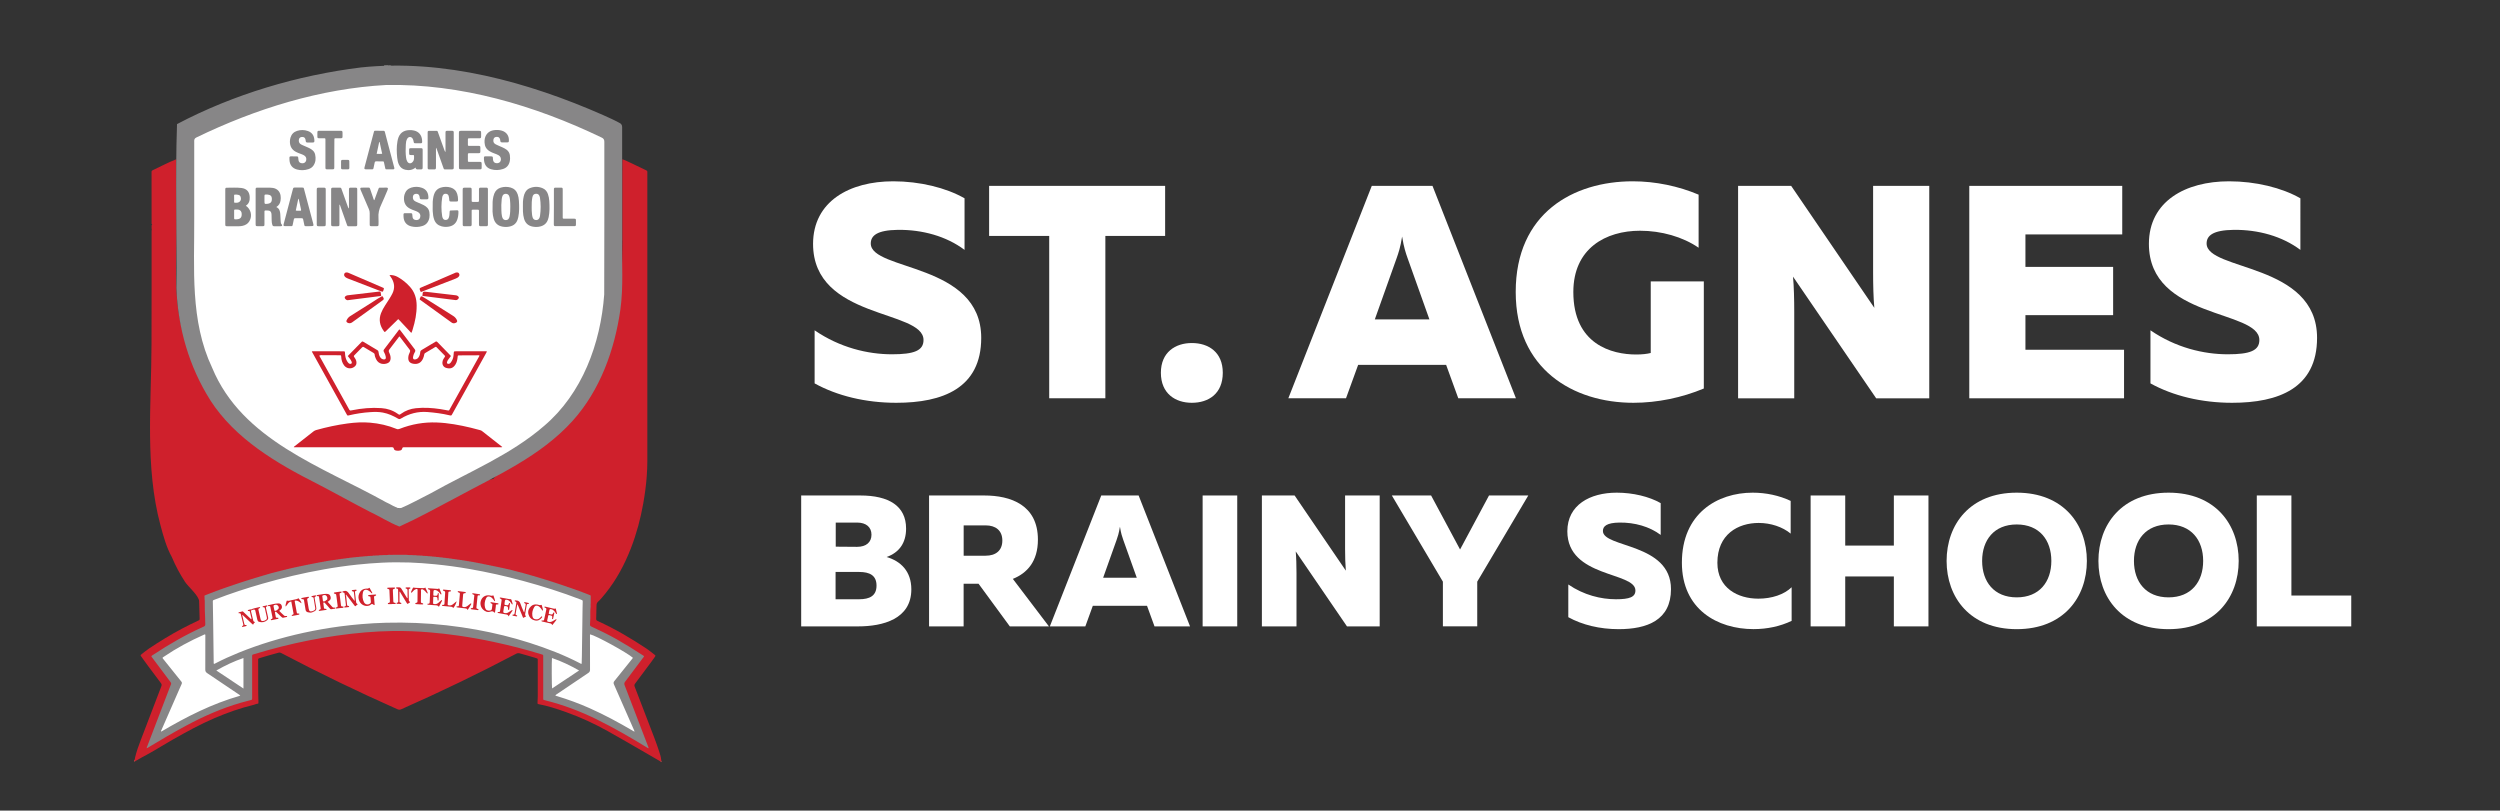 <?xml version="1.0" encoding="UTF-8"?>
<svg xmlns="http://www.w3.org/2000/svg" xmlns:xlink="http://www.w3.org/1999/xlink" version="1.1" id="Layer_1" x="0px" y="0px" viewBox="0 0 595.28 193.02" style="enable-background:new 0 0 595.28 193.02;" xml:space="preserve">
<rect x="0" y="0" width="595.28" height="193.02" fill="#333333" stroke="none"/>
<style type="text/css">
	.st0{fill:#FFFFFF;}
	.st1{fill:#CF202C;}
	.st2{fill:#878687;}
	.st3{fill:#D2D0D0;}
	.st4{fill:#A9A7A8;}
	.st5{fill:#EDB6A4;}
	.st6{fill:#D0202C;}
	.st7{fill:#CF212C;}
	.st8{fill:#D0212C;}
	.st9{fill:#CF222C;}
	.st10{fill:#D0222C;}
	.st11{fill:#D0222D;}
	.st12{fill:#ECA9AF;}
	.st13{fill:#E58E8C;}
	.st14{fill:#761113;}
	.st15{fill:#C12126;}
	.st16{fill:#FDF0D6;}
	.st17{fill:#FFDEAD;}
	.st18{fill:#B5802F;}
	.st19{fill:#E6B581;}
	.st20{fill:#DEA76B;}
	.st21{fill:url(#SVGID_1_);}
	.st22{fill:#9A6C29;}
	.st23{fill:#62512F;}
	.st24{fill:url(#SVGID_00000085937830092815245560000013594461020417803938_);}
	.st25{fill:url(#SVGID_00000052825855454991525100000008899368070197018758_);}
	.st26{fill:url(#SVGID_00000183229847455850817920000015817648625318110863_);}
	.st27{fill:#FEC043;}
	.st28{fill:url(#SVGID_00000181064762537127739590000016870909544193271442_);}
	.st29{fill:#4B1F0D;}
	.st30{fill:url(#SVGID_00000159469144615178189150000018029642242373918616_);}
	.st31{fill:#5C1010;}
	.st32{fill:url(#SVGID_00000011031479308246342200000007670165019014764206_);}
	.st33{fill:#C92127;}
	.st34{fill:url(#SVGID_00000003802747842079893800000005073000466385430943_);}
	.st35{fill:url(#SVGID_00000077304477662246293660000005714946120280965792_);}
	.st36{fill:#620710;}
	.st37{fill:#9C1C1F;}
	.st38{fill:url(#SVGID_00000065787627968888031260000002420006699627223223_);}
	.st39{fill:url(#SVGID_00000119811806957964826290000006523100685875875723_);}
	.st40{fill:url(#SVGID_00000017513902671821878700000002989314286111140286_);}
	.st41{fill:url(#SVGID_00000078005251537784996120000006968584699022729364_);}
	.st42{fill:url(#SVGID_00000096760158071176776810000002329591716251317421_);}
	.st43{fill:url(#SVGID_00000060016399110986557000000007106743050771524283_);}
	.st44{fill:url(#SVGID_00000049902839530192075420000009551897041799174812_);}
	.st45{fill:url(#SVGID_00000118370156803926652160000009150625667010181284_);}
	.st46{fill:url(#SVGID_00000178911712241140457390000003079987332640426378_);}
	.st47{fill:#FFD37B;}
	.st48{fill:url(#SVGID_00000004521358588021560470000004731473464977371573_);}
	.st49{fill:#7D4B25;}
	.st50{fill:#362213;}
	.st51{fill:#C9862A;}
	.st52{fill:url(#SVGID_00000013899326824282454420000016626596347742812837_);}
	.st53{fill:url(#SVGID_00000167375062098409311100000003791321054784914599_);}
	.st54{fill:url(#SVGID_00000015356925211602677710000006833979176895542678_);}
	.st55{fill:url(#SVGID_00000159472085167005389540000018342174151007895985_);}
	.st56{fill:url(#SVGID_00000175299893564813040290000001269006545682762380_);}
	.st57{clip-path:url(#SVGID_00000048501517049598833960000001175028829857125787_);}
	.st58{fill:url(#SVGID_00000150080975581617991250000007491670937923417750_);}
	.st59{fill:url(#SVGID_00000107547402315121251070000000943933387549476498_);}
	.st60{fill:url(#SVGID_00000031177738532783939150000013655143647822955396_);}
	.st61{fill:url(#SVGID_00000140695635721833205090000014085030161789878167_);}
	.st62{fill:url(#SVGID_00000067949128861497591260000007058872593354937229_);}
	.st63{fill:url(#SVGID_00000025422170754355204450000003742224960308435594_);}
	
		.st64{clip-path:url(#SVGID_00000048501517049598833960000001175028829857125787_);fill:url(#SVGID_00000150077486104232832290000017243824775964808893_);}
	.st65{fill:url(#SVGID_00000037678704730263383670000013794572310332685999_);}
	.st66{fill:url(#SVGID_00000106121498536146361150000006401004700125433504_);}
	
		.st67{clip-path:url(#SVGID_00000145780752119455985870000010692976957998119356_);fill:url(#SVGID_00000075874361846398974300000011586683091481059206_);}
	
		.st68{clip-path:url(#SVGID_00000145780752119455985870000010692976957998119356_);fill:url(#SVGID_00000056414818114027231570000012395181743568919188_);}
	
		.st69{clip-path:url(#SVGID_00000145780752119455985870000010692976957998119356_);fill:url(#SVGID_00000110466922530793857900000017070786775323895693_);}
	
		.st70{clip-path:url(#SVGID_00000145780752119455985870000010692976957998119356_);fill:url(#SVGID_00000081635383015691035390000002866006138070507943_);}
	.st71{clip-path:url(#SVGID_00000052099107263988121720000012339818667823095486_);}
	.st72{fill:url(#SVGID_00000129176208605519659820000003921793307793044877_);}
	.st73{fill:url(#SVGID_00000128468977727469375660000015243505269003911844_);}
	.st74{fill:url(#SVGID_00000108285895021041831940000000226947277379961745_);}
	.st75{fill:url(#SVGID_00000023968890043295721310000003574435833353044401_);}
	
		.st76{clip-path:url(#SVGID_00000026861354961602672620000000695262076548156591_);fill:url(#SVGID_00000103984301514967421020000011715412830741039538_);}
	
		.st77{clip-path:url(#SVGID_00000026861354961602672620000000695262076548156591_);fill:url(#SVGID_00000124870927574168151180000006836686497954078901_);}
	
		.st78{clip-path:url(#SVGID_00000026861354961602672620000000695262076548156591_);fill:url(#SVGID_00000026848122389760963910000009150497026980124305_);}
	.st79{fill:url(#SVGID_00000014627388307626400900000003624804704985035144_);}
	.st80{fill:#966627;}
	.st81{fill:#625439;}
	.st82{fill:url(#SVGID_00000047776168254874761830000017579154902364706698_);}
	.st83{fill:#B2B7B9;}
	.st84{fill:url(#SVGID_00000036237326159497250400000012872653035197307264_);}
	.st85{fill:#D2D7D9;}
	.st86{fill:url(#SVGID_00000165232343150839639340000001742792356985640338_);}
	.st87{fill:#848A87;}
	.st88{fill:url(#SVGID_00000114048919368642247570000007519294252667424130_);}
	.st89{fill:url(#SVGID_00000020389371356653098420000004047402803907935882_);}
	.st90{fill:url(#SVGID_00000117645687745749222610000011106138808260710803_);}
	.st91{fill:#5D666A;}
	.st92{fill:#EA6872;}
	.st93{fill:#BA2025;}
	.st94{fill:#E0E5E8;}
	.st95{fill:#4C595F;}
	.st96{fill:#282D30;}
	.st97{fill:#F5FBFE;}
	.st98{fill:#0F0E0C;}
	.st99{fill:#555C5F;}
	.st100{fill:#716DB2;}
	.st101{fill:url(#SVGID_00000171716551359051507130000010768921559725579158_);}
	.st102{fill:#5852A1;}
	.st103{fill:#F0525A;}
	.st104{fill:url(#SVGID_00000143618703092488548790000002775234380915160970_);}
	.st105{fill:#3C396F;}
	.st106{fill:#F5979F;}
	.st107{fill:url(#SVGID_00000167360963036210313090000010408484706698093241_);}
	.st108{fill:url(#SVGID_00000132086274806625532940000004107142628894968979_);}
	.st109{fill:url(#SVGID_00000106832707502234278760000003955153635974273723_);}
	.st110{fill:url(#SVGID_00000098908580423488614240000003005059523278059455_);}
	.st111{fill:url(#SVGID_00000088815582774016281890000004043218442836901021_);}
	.st112{fill:url(#SVGID_00000035491183560597503720000006733337482656127655_);}
	.st113{fill:#A49B95;}
	.st114{fill:#BFB5AF;}
	.st115{fill:url(#SVGID_00000181808377261433805370000009329178359772891835_);}
	.st116{fill:#A59C97;}
	.st117{fill:url(#SVGID_00000151539152917857216370000012750815582972545957_);}
	.st118{fill:url(#SVGID_00000085936670847227460850000009569209625400521864_);}
	.st119{fill:url(#SVGID_00000110434153135204499280000009770626411963978638_);}
	.st120{fill:#9E9591;}
	.st121{fill:url(#SVGID_00000146495387958111140620000007557311539323220888_);}
	.st122{fill:#9AA3A2;}
	.st123{fill:url(#SVGID_00000111170567892157596360000016102845429593595529_);}
	.st124{fill:url(#SVGID_00000007407303341766326200000011979209634668069567_);}
	.st125{fill:url(#SVGID_00000071524356341876777470000002854361272815488179_);}
	.st126{fill:url(#SVGID_00000154423186831837838750000010180221619315157685_);}
	.st127{fill:#027F87;}
	.st128{fill:url(#SVGID_00000103964628910481045560000001235721713411206571_);}
	.st129{fill:#058087;}
	.st130{fill:url(#SVGID_00000164478092605353190930000011467144228078064021_);}
	.st131{fill:#BDB2B1;}
	.st132{fill:url(#SVGID_00000141441975065930375270000009134855596958332842_);}
	.st133{fill:#A19B99;}
	.st134{fill:url(#SVGID_00000071538558640152364400000017526949584118040192_);}
	.st135{fill:#BEB8B5;}
	.st136{fill:url(#SVGID_00000086659765638141947840000007588366975308114102_);}
	.st137{fill:url(#SVGID_00000007427616848612875100000001181791347517428910_);}
	.st138{fill:url(#SVGID_00000013884567389020709000000007016602576837297555_);}
	.st139{fill:url(#SVGID_00000174602211557115435160000018116347971253185961_);}
	.st140{fill:url(#SVGID_00000114787130950637582950000017317917885907063693_);}
	.st141{fill:url(#SVGID_00000169531218871922545650000014867665645880718734_);}
	.st142{fill:#7D9598;}
	.st143{fill:url(#SVGID_00000090294468547802131760000001933757848759455920_);}
	.st144{fill:#23BFCC;}
	.st145{fill:url(#SVGID_00000093177736168071820630000008645094811875256735_);}
	.st146{fill:#E1E3E6;}
	.st147{fill:url(#SVGID_00000137821979128729517090000003303006967913357494_);}
	.st148{fill:url(#SVGID_00000026153726673183410410000013717631120167472304_);}
	.st149{fill:#F8FCFF;}
	.st150{fill:#928A85;}
	.st151{fill:#ECCB56;}
	.st152{fill:#222129;}
	.st153{fill:#8B898F;}
	.st154{fill:#E6E86B;}
	.st155{fill:url(#SVGID_00000079479450274075364240000003198452580398001581_);}
	.st156{fill:#3B3731;}
	.st157{fill:url(#SVGID_00000169515887373283835780000001356525667900513167_);}
	.st158{fill:#010101;}
	
		.st159{clip-path:url(#SVGID_00000044147364267954035610000012688519838978829758_);fill:url(#SVGID_00000162310177690465768530000001919977625214484119_);}
	
		.st160{clip-path:url(#SVGID_00000010299211282894394330000015271351538913828519_);fill:url(#SVGID_00000047023707912945587820000014401703885330884024_);}
	
		.st161{clip-path:url(#SVGID_00000138543027262187633630000000665292586613387154_);fill:url(#SVGID_00000034064384283434766160000005742880116598220220_);}
	
		.st162{clip-path:url(#SVGID_00000110471642868677500240000008843005037382578607_);fill:url(#SVGID_00000031173790274516418450000011471101739840439428_);}
	.st163{fill:#47BBCA;}
	.st164{fill:#74CDDB;}
	
		.st165{clip-path:url(#SVGID_00000181086328538837804240000005641605069996695698_);fill:url(#SVGID_00000010995065119060471340000009044345130554318781_);}
	
		.st166{clip-path:url(#SVGID_00000109021280083005228610000015992060811293266598_);fill:url(#SVGID_00000002349964582783223040000016183063258353082040_);}
	.st167{clip-path:url(#SVGID_00000058590522240092757670000003903168297344255374_);}
	.st168{fill:url(#SVGID_00000142170918856158266220000018338831965838890370_);}
	.st169{fill:url(#SVGID_00000016784785993282153170000012713940651064587691_);}
	.st170{fill:url(#SVGID_00000099654289902313961800000006022175531642293649_);}
	.st171{fill:url(#SVGID_00000067234835667006564770000015398985506350496131_);}
	
		.st172{clip-path:url(#SVGID_00000067236963664017086370000013069468240065971106_);fill:url(#SVGID_00000069364803115195754470000018000311146258782614_);}
	
		.st173{clip-path:url(#SVGID_00000002356619286138392460000000340699069787362448_);fill:url(#SVGID_00000152264897984104670340000004850041572029646257_);}
	.st174{fill:url(#SVGID_00000036960172295345973900000006605801886379862401_);}
	.st175{fill:url(#SVGID_00000160176040297909473330000006939162725214601619_);}
	.st176{fill:url(#SVGID_00000155827178437198208370000003603977851249748644_);}
	.st177{fill:url(#SVGID_00000071528540361320128020000004818802149508555392_);}
	.st178{fill:#9E1D21;}
	.st179{fill:url(#SVGID_00000101105213032807480760000013127103391141751442_);}
	.st180{fill:#B3B5B2;}
	.st181{fill:#EAF1F6;}
	.st182{fill:#CACFD2;}
	.st183{fill:url(#SVGID_00000045600427884189399710000008833258379873838739_);}
	.st184{fill:url(#SVGID_00000089561885872008123480000009914402569300627845_);}
	.st185{fill:url(#SVGID_00000174561436763072320110000009929654904037977500_);}
	.st186{fill:#F1666E;}
	.st187{fill:#141414;}
	.st188{fill:#6A504F;}
	.st189{fill:url(#SVGID_00000088819204996005343310000017722411963677462938_);}
	.st190{fill:url(#SVGID_00000142898635861696507200000004307568246672040855_);}
	.st191{fill:#DC1F26;}
	.st192{fill:#DE444F;}
	.st193{fill:url(#SVGID_00000151514000785453300390000002113866779442461879_);}
	.st194{fill:url(#SVGID_00000066493698663129557400000016890739824607176375_);}
	.st195{fill:url(#SVGID_00000145045084662296909090000016482207776395931038_);}
	.st196{fill:url(#SVGID_00000171684642642746885870000016655649210136972690_);}
	.st197{fill:url(#SVGID_00000023256469452686425090000010416864640249128845_);}
	.st198{fill:url(#SVGID_00000018935118863818178570000000706327695778344107_);}
	.st199{fill:url(#SVGID_00000124143127703005606610000001302274357599952296_);}
	.st200{fill:url(#SVGID_00000095311170388747794230000002102539114208525450_);}
	.st201{fill:url(#SVGID_00000014625604035777859090000018180696399183251606_);}
	.st202{fill:url(#SVGID_00000089565451031991134310000012145664979816188291_);}
	.st203{fill:url(#SVGID_00000049914956930972787480000003254435655219650696_);}
	.st204{fill:url(#SVGID_00000092444052063283484400000013605248401022256016_);}
	.st205{fill:url(#SVGID_00000067219940399559958060000008457647277125495466_);}
	.st206{fill:url(#SVGID_00000154419958200025275920000014134610122329786025_);}
	.st207{fill:url(#SVGID_00000037664565876272468810000010138271931625700748_);}
	.st208{fill:url(#SVGID_00000096037414033241722540000013526280028054880177_);}
	.st209{fill:url(#SVGID_00000016071641821651627660000013715744213615798679_);}
	.st210{fill:url(#SVGID_00000163041546232620506490000002865594426186383503_);}
	.st211{fill:url(#SVGID_00000089543907111719267330000013840434662759005568_);}
	.st212{fill:url(#SVGID_00000057139401810675726200000008534125425329006982_);}
	.st213{fill:url(#SVGID_00000105424789583360682860000002355323812803578553_);}
	.st214{fill:url(#SVGID_00000122678218748253856890000008002852904342381465_);}
	.st215{fill:url(#SVGID_00000057110956474899340180000002993197969817853372_);}
	.st216{fill:#CCD9E0;}
	.st217{fill:#F3D8AA;}
	.st218{fill:url(#SVGID_00000057870932508455201270000001106817488569972096_);}
	.st219{fill:url(#SVGID_00000065073393775514288790000009051507066286755232_);}
	.st220{fill:url(#SVGID_00000129183390378995134490000007872658845706723262_);}
	.st221{fill:#FDB850;}
	.st222{fill:#7BBDCE;}
	.st223{fill:url(#SVGID_00000131340416093615676960000005963186570251034044_);}
	.st224{fill:url(#SVGID_00000135682709489001751210000003839870134257945992_);}
	.st225{fill:url(#SVGID_00000047055460027831879960000008449403422272579972_);}
	
		.st226{clip-path:url(#SVGID_00000069356695967826400370000015603419996256589962_);fill:url(#SVGID_00000107584795800834464700000011449017721514452154_);}
	.st227{fill:#BEC0C4;}
	.st228{fill:url(#SVGID_00000166651234457578475610000012388436265332102824_);}
	.st229{fill:#959197;}
	.st230{fill:url(#SVGID_00000009564587801800034300000000675746409354600878_);}
	.st231{fill:url(#SVGID_00000099643248654250917100000007673868800524722096_);}
	.st232{fill:url(#SVGID_00000067210339219252203480000007141877514230875071_);}
	.st233{fill:#878A8E;}
	.st234{fill:url(#SVGID_00000181044987165362034410000012649856987447909561_);}
	.st235{fill:url(#SVGID_00000119084968711784689790000014180770311877147278_);}
	.st236{fill:url(#SVGID_00000051359827671604750860000004355302743000418690_);}
	.st237{fill:url(#SVGID_00000154394742703162220900000003160528810718348680_);}
	.st238{fill:url(#SVGID_00000114785486352710818370000012973863218829141415_);}
	.st239{clip-path:url(#SVGID_00000047027527091534434690000003278392411041915546_);}
	.st240{fill:url(#SVGID_00000042002715601287247810000001939126675751296959_);}
	.st241{fill:url(#SVGID_00000182510951375914341980000001494474508175638452_);}
	
		.st242{clip-path:url(#SVGID_00000080896927186789012000000010903004224518767505_);fill:url(#SVGID_00000057833493592345629070000008915044032068422577_);}
	.st243{clip-path:url(#SVGID_00000063612575728964250100000013266924338393459611_);}
	.st244{fill:url(#SVGID_00000023964192912481357610000007864533906250568375_);}
	.st245{fill:url(#SVGID_00000056389429746991364220000009457571936729133231_);}
	.st246{fill:#145F8B;}
	.st247{fill:#6E808A;}
	
		.st248{clip-path:url(#SVGID_00000150787580896214142930000017338374279736427413_);fill:url(#SVGID_00000083083377864836000570000006531866346328278947_);}
	.st249{fill:#BD9B56;}
	.st250{fill:url(#SVGID_00000058556650518945905840000017600283081912824730_);}
	.st251{fill:url(#SVGID_00000018212544461196473430000009601947452244051646_);}
	.st252{fill:url(#SVGID_00000021799473188533476480000014161637315006407574_);}
	.st253{fill:#747474;}
	.st254{fill:url(#SVGID_00000029029957346581004740000015606480178849375929_);}
	.st255{fill:#9A4F38;}
	.st256{fill:url(#SVGID_00000137115689042133156460000004853375386466390407_);}
	.st257{fill:url(#SVGID_00000016065930738880859760000006705640271049931966_);}
	.st258{fill:#989898;}
	.st259{fill:url(#SVGID_00000181048347168695954560000008445245377443445635_);}
	.st260{fill:url(#SVGID_00000142176312520595709280000011781542564811494031_);}
	.st261{fill:url(#SVGID_00000158712293975548012370000013769698374848197547_);}
	.st262{fill:url(#SVGID_00000067941645274292814290000007480068392237395078_);}
	.st263{fill:url(#SVGID_00000113328083644760401760000000223330856213216407_);}
	.st264{fill:url(#SVGID_00000118379274222039907320000003083221509688736439_);}
	.st265{fill:url(#SVGID_00000167377904337750695300000001441884013291613570_);}
	.st266{fill:url(#SVGID_00000011000362987142407160000002537016686389200286_);}
	.st267{fill:url(#SVGID_00000016791570553160660410000010970512730774050977_);}
	.st268{fill:url(#SVGID_00000088849884441858221150000000870387317717685897_);}
	.st269{fill:#764D44;}
	.st270{fill:url(#SVGID_00000132069169011904315830000002944759051631204522_);}
	.st271{fill:#74463C;}
	.st272{fill:url(#SVGID_00000038397931510130218630000017775521381197665688_);}
	.st273{fill:#996458;}
	.st274{fill:url(#SVGID_00000075850155275092991740000016769219432462806718_);}
	.st275{fill:#E09E90;}
	.st276{fill:url(#SVGID_00000163770805165030087740000000736616269521831358_);}
	.st277{fill:#2B99A2;}
	.st278{fill:#035553;}
	.st279{fill:url(#SVGID_00000023266664773405064490000005604561170008874174_);}
	.st280{fill:url(#SVGID_00000060719692294465343270000003255215393671224463_);}
	.st281{fill:#FAF7EE;}
	.st282{fill:#C8C5BE;}
	.st283{fill:url(#SVGID_00000176757358131655685040000018178027093797447846_);}
	.st284{fill:url(#SVGID_00000152223513113035898710000015316384863071975591_);}
	.st285{fill:#0D0E0B;}
	.st286{fill:url(#SVGID_00000035506219645441183700000008091085403818605708_);}
	.st287{fill:url(#SVGID_00000168096814278920718200000006086555242392685974_);}
	.st288{fill:#8C8C8A;}
	.st289{fill:url(#SVGID_00000089573875733151110510000014248995790557902208_);}
	.st290{fill:url(#SVGID_00000079463275716307389470000013526679716949310130_);}
	.st291{fill:#373736;}
	.st292{fill:url(#SVGID_00000083089299730112324260000000211240807653521837_);}
	.st293{fill:url(#SVGID_00000142877864604997572020000009594357424589301157_);}
	.st294{fill:url(#SVGID_00000127029837158125436410000017831858517364873918_);}
	.st295{fill:url(#SVGID_00000116224625213031211980000014307189890476378551_);}
	.st296{fill:#434342;}
	.st297{fill:url(#SVGID_00000100361925613737602960000004522984080909159570_);}
	.st298{fill:url(#SVGID_00000160180566049127229920000011317316138964446120_);}
	.st299{fill:url(#SVGID_00000178164255155717624860000005798981254595247518_);}
	.st300{fill:url(#SVGID_00000066497165440408309810000001947034647367726470_);}
	
		.st301{clip-path:url(#SVGID_00000054234882189067087950000013510301386726722743_);fill:url(#SVGID_00000028324062354642121240000002421766410060197788_);}
	
		.st302{clip-path:url(#SVGID_00000065774213106358727340000012221127240562743975_);fill:url(#SVGID_00000012464378080787313510000016698776231557388189_);}
	.st303{fill:#FFFFFF;stroke:#FFFFFF;stroke-width:147.39;stroke-linecap:round;stroke-linejoin:round;stroke-miterlimit:10;}
	.st304{fill:#FAFAFA;stroke:#FAFAFA;stroke-width:140.02;stroke-linecap:round;stroke-linejoin:round;stroke-miterlimit:10;}
	.st305{fill:#F4F4F4;stroke:#F4F4F4;stroke-width:132.651;stroke-linecap:round;stroke-linejoin:round;stroke-miterlimit:10;}
	.st306{fill:#EEEEEE;stroke:#EEEEEE;stroke-width:125.281;stroke-linecap:round;stroke-linejoin:round;stroke-miterlimit:10;}
	.st307{fill:#E8E8E8;stroke:#E8E8E8;stroke-width:117.912;stroke-linecap:round;stroke-linejoin:round;stroke-miterlimit:10;}
	.st308{fill:#E2E2E2;stroke:#E2E2E2;stroke-width:110.542;stroke-linecap:round;stroke-linejoin:round;stroke-miterlimit:10;}
	.st309{fill:#DBDCDC;stroke:#DBDCDC;stroke-width:103.173;stroke-linecap:round;stroke-linejoin:round;stroke-miterlimit:10;}
	.st310{fill:#D5D5D6;stroke:#D5D5D6;stroke-width:95.803;stroke-linecap:round;stroke-linejoin:round;stroke-miterlimit:10;}
	.st311{fill:#CECFCF;stroke:#CECFCF;stroke-width:88.434;stroke-linecap:round;stroke-linejoin:round;stroke-miterlimit:10;}
	.st312{fill:#C7C8C8;stroke:#C7C8C8;stroke-width:81.064;stroke-linecap:round;stroke-linejoin:round;stroke-miterlimit:10;}
	.st313{fill:#C0C0C1;stroke:#C0C0C1;stroke-width:73.695;stroke-linecap:round;stroke-linejoin:round;stroke-miterlimit:10;}
	.st314{fill:#B8B9B9;stroke:#B8B9B9;stroke-width:66.325;stroke-linecap:round;stroke-linejoin:round;stroke-miterlimit:10;}
	.st315{fill:#B0B1B2;stroke:#B0B1B2;stroke-width:58.956;stroke-linecap:round;stroke-linejoin:round;stroke-miterlimit:10;}
	.st316{fill:#A8A9A9;stroke:#A8A9A9;stroke-width:51.586;stroke-linecap:round;stroke-linejoin:round;stroke-miterlimit:10;}
	.st317{fill:#9FA0A1;stroke:#9FA0A1;stroke-width:44.217;stroke-linecap:round;stroke-linejoin:round;stroke-miterlimit:10;}
	.st318{fill:#969798;stroke:#969798;stroke-width:36.847;stroke-linecap:round;stroke-linejoin:round;stroke-miterlimit:10;}
	.st319{fill:#8C8E8E;stroke:#8C8E8E;stroke-width:29.478;stroke-linecap:round;stroke-linejoin:round;stroke-miterlimit:10;}
	.st320{fill:#828384;stroke:#828384;stroke-width:22.108;stroke-linecap:round;stroke-linejoin:round;stroke-miterlimit:10;}
	.st321{fill:#767778;stroke:#767778;stroke-width:14.739;stroke-linecap:round;stroke-linejoin:round;stroke-miterlimit:10;}
	.st322{fill:#68696A;stroke:#68696A;stroke-width:7.37;stroke-linecap:round;stroke-linejoin:round;stroke-miterlimit:10;}
	.st323{fill:#4C4E4F;}
	.st324{opacity:0.5;}
	.st325{fill-rule:evenodd;clip-rule:evenodd;fill:none;stroke:#FFDEE0;stroke-width:22;stroke-miterlimit:10;}
	.st326{fill-rule:evenodd;clip-rule:evenodd;fill:#FFDEE0;}
	.st327{fill-rule:evenodd;clip-rule:evenodd;fill:#0291F7;}
	.st328{fill:#FFDEE0;}
	.st329{fill:none;stroke:#FFDEE0;stroke-width:22;stroke-miterlimit:10;}
</style>
<g>
	<path class="st0" d="M44.64,31.14c8.1-4.64,27.63-14.36,54.02-13.42c22.27,0.79,38.75,8.81,46.78,13.42c0,13.85,0,27.7,0,41.56   c-0.6,5.32-2.09,11.75-5.54,18.34c-12.5,23.83-39.99,29.21-44.67,30.05c-6.14-1.09-21.24-4.64-34.21-17.61   c-7.86-7.86-11.95-16.2-14.07-21.6c-1.43-5.94-2.66-12.87-3.28-20.62C42.73,49.56,43.45,39.32,44.64,31.14z"></path>
	<g>
		<polygon class="st1" points="123.2,110.35 123.2,110.35 123.2,110.35   "></polygon>
		<polygon class="st1" points="122.75,110.62 122.75,110.62 122.75,110.61   "></polygon>
		<polygon class="st1" points="124.83,109.36 124.83,109.36 124.83,109.36   "></polygon>
		<polygon class="st1" points="122.57,110.71 122.57,110.71 122.58,110.71   "></polygon>
		<polygon class="st1" points="126.09,108.55 126.09,108.55 126.09,108.54   "></polygon>
		<polygon class="st1" points="125.55,108.9 125.55,108.9 125.55,108.9   "></polygon>
		<polygon class="st1" points="110.65,117.11 110.65,117.11 110.66,117.11   "></polygon>
		<polygon class="st1" points="108.49,118.28 108.49,118.28 108.49,118.28   "></polygon>
		<polygon class="st1" points="106.96,119.1 106.96,119.1 106.96,119.1   "></polygon>
		<polygon class="st1" points="122.29,110.88 122.29,110.88 122.3,110.88   "></polygon>
		<polygon class="st1" points="120.04,112.15 120.04,112.15 120.05,112.15   "></polygon>
		<polygon class="st1" points="120.85,111.7 120.85,111.7 120.86,111.7   "></polygon>
		<polygon class="st1" points="128.97,106.55 128.98,106.55 128.98,106.55   "></polygon>
		<polygon class="st1" points="144.23,87.07 144.23,87.07 144.24,87.07   "></polygon>
		<polygon class="st1" points="130.95,105.02 130.96,105.02 130.96,105.01   "></polygon>
		<polygon class="st1" points="144.86,85.45 144.86,85.44 144.86,85.44   "></polygon>
		<polygon class="st1" points="144.41,86.62 144.41,86.62 144.41,86.62   "></polygon>
		<polygon class="st1" points="144.59,86.17 144.59,86.17 144.59,86.16   "></polygon>
		<polygon class="st1" points="101.63,121.9 101.63,121.9 101.64,121.89   "></polygon>
		<path class="st1" d="M157.51,181.12c-0.12-0.03-0.08-0.11-0.07-0.19c-0.05-0.62-0.23-1.21-0.42-1.79c-0.73-2.3-1.64-4.54-2.5-6.8    c-1.12-2.95-2.25-5.89-3.39-8.83c-0.11-0.28-0.1-0.48,0.09-0.73c1.3-1.73,2.59-3.46,3.88-5.2c0.29-0.4,0.56-0.82,0.86-1.21    c0.14-0.18,0.14-0.3-0.05-0.44c-0.65-0.49-1.26-1.02-1.94-1.47c-3.73-2.48-7.58-4.74-11.67-6.6c-0.26-0.12-0.35-0.25-0.34-0.53    c0.04-1.07,0.07-2.13,0.08-3.2c0-0.33,0.1-0.58,0.31-0.8c-0.03-0.03-0.07-0.04-0.03-0.08c0.01,0.03,0.02,0.05,0.03,0.08    c0.67-0.61,1.23-1.31,1.8-2.01c2.64-3.27,4.59-6.93,6.1-10.83c1.33-3.44,2.28-6.99,2.92-10.62c0.37-2.1,0.66-4.21,0.82-6.34    c0.1-1.26,0.15-2.52,0.15-3.78c0-22.83,0-45.66,0-68.48c0-0.09-0.01-0.18,0-0.27c0.03-0.23-0.07-0.35-0.28-0.45    c-1.08-0.51-2.16-1.05-3.24-1.56c-0.8-0.38-1.6-0.76-2.42-1.09c-0.03,0.78-0.03,1.57,0,2.35c0.01,0.02,0.02,0.04,0,0.09    c-0.01,0.13-0.02,0.27-0.02,0.4c0,5.45,0,10.89,0,16.34c0,0.13,0.01,0.27,0.02,0.4c0.01,0.02,0.02,0.04,0,0.09    c-0.13,11.75-0.3,22.68-6.1,33.33c-4.8,8.83-12.32,16.16-21.27,20.73c-1.25,0.64-2.58,1.27-3.38,2.41    c0.04-0.06-1.92,0.46-2.11,0.54c-0.89,0.38-1.75,0.91-2.61,1.36c-1.97,1.03-3.93,2.09-5.9,3.14c-3.91,2.1-7.83,4.2-11.86,6.08    c-6.76-3.56-13.52-7.12-20.28-10.68c-16.78-8.83-30.45-22.98-32.47-42.59c-0.59-5.72-0.16-11.46-0.17-17.2    c-0.01-5.6-0.1-11.17-0.07-16.78c-1.06,0.41-2.08,0.92-3.11,1.4c-0.84,0.4-1.67,0.81-2.51,1.22c-0.18,0.09-0.27,0.18-0.27,0.4    c0.01,4.1,0.01,8.2,0.01,12.3c0,0.03,0.01,0.06,0.02,0.09c0.16,0.09,0.16,0.18,0,0.27c-0.03,0.33-0.03,0.66,0,0.99    c0.07,0.06,0.07,0.12,0,0.18c-0.01,0.12-0.02,0.24-0.02,0.36c0,8.95,0.01,17.91-0.02,26.86c-0.04,14.17-1.59,29.21,2.12,43.04    c0.68,2.54,1.43,5.31,2.72,7.62c0.87,2.08,1.93,4.07,3.17,5.95c0.72,1.09,3.3,3.29,3.33,4.59c0.03,1.4,0.07,2.79,0.12,4.19    c0.01,0.25-0.13,0.3-0.29,0.38c-1.32,0.62-2.62,1.26-3.91,1.94c-2.71,1.43-5.31,3.04-7.87,4.74c-0.61,0.41-1.17,0.89-1.75,1.34    c-0.3,0.24-0.3,0.25-0.08,0.56c0.92,1.34,1.92,2.62,2.88,3.92c0.6,0.81,1.19,1.63,1.81,2.42c0.21,0.27,0.2,0.47,0.08,0.77    c-1.63,4.23-3.25,8.46-4.86,12.7c-0.53,1.39-1.04,2.78-1.38,4.23c-0.04,0.16-0.01,0.33-0.12,0.47c0.02,0.09,0.03,0.17-0.1,0.18    c0,0.09,0,0.18,0,0.27c0.15,0.07,0.26-0.04,0.37-0.11c0.95-0.58,1.93-1.09,2.91-1.62c2.02-1.1,3.94-2.35,5.95-3.48    c3.24-1.83,6.5-3.63,9.93-5.1c3.04-1.3,6.15-2.39,9.36-3.17c0.3-0.07,0.58-0.25,0.9-0.25c0.14,0,0.17-0.1,0.17-0.22    c0-0.09,0-0.18,0-0.27c-0.11-2.56-0.03-5.11-0.06-7.67c-0.01-0.77,0.01-1.53-0.01-2.3c0-0.22,0.07-0.31,0.28-0.38    c1.53-0.48,3.08-0.89,4.63-1.32c0.25-0.07,0.43,0.02,0.64,0.12c4.54,2.39,9.12,4.7,13.74,6.93c4.58,2.21,9.19,4.35,13.84,6.41    c0.34,0.15,0.62,0.17,0.97,0.01c9.25-4.1,18.36-8.48,27.31-13.19c0.3-0.16,0.56-0.2,0.89-0.11c1.29,0.38,2.6,0.72,3.89,1.13    c0.39,0.13,0.39,0.12,0.39,0.51c0,2.89,0,5.77,0,8.66c0,0.5-0.03,0.99-0.06,1.49c-0.01,0.18,0.04,0.26,0.24,0.3    c2.28,0.42,4.47,1.16,6.65,1.93c3.4,1.21,6.66,2.73,9.81,4.48c2.93,1.63,5.81,3.32,8.71,4.99c1.22,0.7,2.44,1.41,3.66,2.12    c0.12,0.07,0.29,0.11,0.33,0.28c0.03-0.02,0.09,0.05,0.09-0.05C157.5,181.33,157.51,181.22,157.51,181.12z"></path>
		<polygon class="st1" points="144.95,85.18 144.96,85.17 144.96,85.17   "></polygon>
		<polygon class="st1" points="136.46,99.88 136.46,99.88 136.47,99.87   "></polygon>
		<polygon class="st1" points="144.05,87.52 144.05,87.52 144.05,87.52   "></polygon>
		<polygon class="st1" points="137.9,98.16 137.91,98.16 137.91,98.16   "></polygon>
		<path class="st1" d="M133.57,102.77C133.57,102.77,133.57,102.77,133.57,102.77c0,0,0.01-0.01,0.01-0.01L133.57,102.77z"></path>
		<polygon class="st1" points="143.23,89.42 143.23,89.42 143.24,89.41   "></polygon>
		<polygon class="st1" points="143.78,88.16 143.79,88.16 143.79,88.15   "></polygon>
		<polygon class="st1" points="143.6,88.61 143.6,88.61 143.6,88.6   "></polygon>
		<polygon class="st1" points="104.25,120.54 104.25,120.54 104.25,120.54   "></polygon>
		<polygon class="st1" points="50.31,95.27 50.31,95.27 50.31,95.28   "></polygon>
		<polygon class="st1" points="51.92,97.53 51.92,97.53 51.93,97.54   "></polygon>
		<polygon class="st1" points="46.96,89.23 46.97,89.23 46.97,89.24   "></polygon>
		<polygon class="st1" points="55.44,101.5 55.44,101.5 55.45,101.51   "></polygon>
		<path class="st1" d="M55.81,101.85c0,0,0.01,0.01,0.01,0.01c0,0,0,0,0,0L55.81,101.85z"></path>
		<polygon class="st1" points="46.69,88.6 46.69,88.61 46.69,88.61   "></polygon>
		<path class="st1" d="M53.55,99.51C53.55,99.51,53.55,99.51,53.55,99.51c0,0,0.01,0.01,0.01,0.01L53.55,99.51z"></path>
		<polygon class="st1" points="45.79,86.43 45.79,86.43 45.79,86.44   "></polygon>
		<polygon class="st1" points="45.16,84.72 45.16,84.72 45.16,84.72   "></polygon>
		<polygon class="st1" points="46.33,87.78 46.33,87.79 46.34,87.79   "></polygon>
		<polygon class="st1" points="45.52,85.71 45.52,85.71 45.52,85.72   "></polygon>
		<polygon class="st1" points="100.55,122.45 100.55,122.45 100.55,122.44   "></polygon>
		<polygon class="st1" points="46.23,87.52 46.23,87.52 46.23,87.52   "></polygon>
		<polygon class="st1" points="45.69,86.17 45.69,86.17 45.69,86.17   "></polygon>
		<path class="st1" d="M57.07,103.03c0,0,0.01,0.01,0.01,0.01c0,0,0,0,0,0L57.07,103.03z"></path>
		<polygon class="st1" points="44.88,83.91 44.88,83.91 44.89,83.91   "></polygon>
		<path class="st1" d="M57.88,103.75c0,0.01,0.01,0.01,0.01,0.01c0,0,0,0,0,0L57.88,103.75z"></path>
		<polygon class="st1" points="77.1,115.68 77.1,115.68 77.1,115.68   "></polygon>
		<polygon class="st1" points="80.26,117.38 80.26,117.38 80.27,117.38   "></polygon>
		<polygon class="st1" points="78.09,116.21 78.1,116.21 78.1,116.21   "></polygon>
		<polygon class="st1" points="90.01,122.52 90.01,122.52 90.02,122.53   "></polygon>
		<polygon class="st1" points="87.75,121.35 87.75,121.36 87.75,121.35   "></polygon>
		<polygon class="st1" points="81.43,118.01 81.44,118.01 81.44,118.01   "></polygon>
		<polygon class="st1" points="79.45,116.93 79.45,116.94 79.45,116.94   "></polygon>
		<polygon class="st1" points="59.87,105.38 59.87,105.38 59.87,105.39   "></polygon>
		<polygon class="st1" points="76.74,115.49 76.74,115.49 76.74,115.49   "></polygon>
		<polygon class="st1" points="64.01,108.36 64.02,108.36 64.02,108.36   "></polygon>
		<polygon class="st1" points="58.96,104.65 58.96,104.66 58.97,104.66   "></polygon>
		<polygon class="st1" points="73.94,114.04 73.95,114.04 73.95,114.04   "></polygon>
		<polygon class="st1" points="66.9,110.17 66.9,110.17 66.91,110.17   "></polygon>
		<polygon class="st1" points="72.05,113.05 72.05,113.05 72.06,113.05   "></polygon>
	</g>
	<path class="st2" d="M50.05,95.25c-5.01-7.91-7.69-17.18-8.05-26.66c0.15-12.94-0.29-26.14,0.15-39.04   c13.43-7.09,28.73-11.63,43.78-13.49c19.74-2.07,39.84,3.48,57.71,11.35c1.35,0.63,2.77,1.22,4.06,1.96   c0.31,0.21,0.43,0.51,0.44,0.9c0.01,2.23,0,4.52,0,6.77c0.01,6.67-0.01,13.35,0,20.02c-0.11,5.52,0.34,11.12-0.41,16.59   c-1.36,9.64-4.84,19.27-11.34,26.51c-7.65,8.51-18.15,13.07-28.01,18.44c-4.38,2.31-8.77,4.74-13.28,6.78   c-2.45-0.97-4.77-2.46-7.19-3.6c-4.1-2.12-8.23-4.43-12.37-6.58c-9.66-4.87-19.53-10.68-25.46-19.89L50.05,95.25z M46.25,51.88   c0.06,12.02-1.04,24.49,4.27,35.7c7.16,17.29,26.14,23.49,41.4,32.01c1.11,0.45,2.15,1.29,3.31,1.5c2.46-1.03,4.95-2.44,7.37-3.65   c9.07-5.1,18.95-9.1,26.89-15.97c9.14-7.71,13.53-19.69,14.38-31.36c0.05-12.09,0.02-24.24,0.03-36.34c0-0.51-0.17-0.81-0.65-1.02   c-15.93-7.66-33.56-12.86-51.3-12.51c-15.62,0.84-31.11,5.66-45.2,12.5c-0.52,0.25-0.52,0.58-0.5,1.14c0,5.91,0,11.89,0,17.83   L46.25,51.88z"></path>
	<path class="st3" d="M91.47,15.68c0-0.03,0-0.05,0-0.08c0.33,0,0.66,0,0.99,0c0,0.03,0,0.05-0.01,0.08   C92.13,15.68,91.8,15.68,91.47,15.68z"></path>
	<path class="st4" d="M92.46,15.68c0.01-0.03,0.01-0.05,0.01-0.08c0.24,0,0.48,0,0.72,0C92.96,15.75,92.7,15.68,92.46,15.68z"></path>
	<path class="st5" d="M31.91,181.12c0.03,0,0.06,0,0.1,0c0.02,0.09,0.03,0.17-0.1,0.18C31.91,181.24,31.91,181.18,31.91,181.12z"></path>
	<path class="st5" d="M157.37,181.2c0.03-0.01,0.05-0.01,0.07,0.01c0,0.06,0,0.12,0,0.18C157.33,181.37,157.36,181.28,157.37,181.2z   "></path>
	<path class="st0" d="M49.56,142.59v16.53c8.33-4.06,25.24-10.91,47.45-10.31c19.18,0.52,33.84,6.37,41.91,10.31   c0-5.51,0-11.02,0-16.53c-8.8-3.77-23.82-8.89-43.05-9.17C74.91,133.12,58.61,138.72,49.56,142.59z"></path>
	<path class="st2" d="M34.98,178.14c-0.03,0.05,0.05,0.01-0.01,0.04c-0.03,0.01-0.04,0-0.03-0.03   C34.97,178.1,34.93,178.18,34.98,178.14C34.98,178.14,34.98,178.14,34.98,178.14z"></path>
	<path class="st1" d="M69.94,106.49c0.06-0.16,0.16-0.2,0.24-0.26c1.49-1.17,2.98-2.34,4.47-3.51c0.19-0.15,0.4-0.25,0.64-0.32   c2.46-0.69,4.95-1.23,7.49-1.57c1.76-0.24,3.54-0.34,5.31-0.19c2.18,0.18,4.3,0.66,6.33,1.49c0.26,0.11,0.47,0.09,0.72-0.01   c2.85-1.12,5.8-1.64,8.86-1.52c2.75,0.1,5.43,0.61,8.09,1.24c0.74,0.18,1.48,0.39,2.22,0.58c0.18,0.05,0.34,0.11,0.48,0.23   c1.6,1.25,3.19,2.51,4.81,3.78c-0.16,0.11-0.33,0.07-0.47,0.07c-7.52,0-15.04,0-22.56,0c-0.09,0-0.18,0-0.27,0   c-0.41,0-0.45,0.01-0.56,0.37c-0.07,0.24-0.21,0.33-0.43,0.39c-0.33,0.09-0.65,0.1-0.98,0.03c-0.27-0.06-0.5-0.15-0.56-0.48   c-0.04-0.23-0.21-0.33-0.46-0.32c-0.54,0.02-1.08,0.01-1.62,0.01c-7.07,0-14.14,0-21.2,0C70.31,106.49,70.15,106.49,69.94,106.49z"></path>
	<path class="st1" d="M115.93,83.72c-0.06,0.13-0.13,0.27-0.21,0.41c-2.68,4.82-5.35,9.64-8.03,14.46c-0.22,0.4-0.22,0.4-0.69,0.29   c-1.71-0.41-3.45-0.63-5.21-0.77c-2.28-0.18-4.38,0.38-6.32,1.55c-0.26,0.16-0.44,0.18-0.72,0.01c-1.12-0.65-2.29-1.19-3.58-1.43   c-0.98-0.19-1.98-0.17-2.97-0.11c-1.73,0.11-3.43,0.37-5.12,0.77c-0.35,0.08-0.36,0.08-0.54-0.26c-1.72-3.1-3.44-6.2-5.16-9.3   c-0.97-1.75-1.94-3.49-2.91-5.24c-0.07-0.13-0.14-0.26-0.22-0.39c0.1-0.1,0.21-0.07,0.3-0.07c2.39,0,4.78,0.01,7.17,0.01   c0.4,0,0.4,0,0.43,0.43c0.04,0.65,0.12,1.29,0.46,1.86c0.11,0.18,0.21,0.36,0.37,0.51c0.1,0.09,0.21,0.17,0.35,0.19   c0.37,0.05,0.53-0.16,0.4-0.52c-0.12-0.31-0.32-0.58-0.52-0.84c-0.13-0.17-0.26-0.33-0.4-0.5c1.1-1.13,2.2-2.24,3.29-3.36   c0.13-0.13,0.23-0.14,0.39-0.05c1.13,0.68,2.27,1.36,3.41,2.03c0.16,0.1,0.21,0.22,0.23,0.4c0.04,0.4,0.13,0.8,0.34,1.16   c0.18,0.31,0.42,0.54,0.79,0.61c0.45,0.09,0.67-0.1,0.61-0.55c-0.06-0.42-0.22-0.82-0.43-1.18c-0.17-0.28-0.14-0.46,0.06-0.71   c1.12-1.45,2.22-2.92,3.33-4.38c0.08-0.11,0.14-0.23,0.3-0.32c0.08,0.1,0.16,0.19,0.24,0.29c1.12,1.47,2.23,2.95,3.36,4.41   c0.2,0.26,0.21,0.45,0.05,0.71c-0.18,0.29-0.31,0.62-0.39,0.96c-0.03,0.12-0.05,0.24-0.05,0.35c0,0.32,0.17,0.47,0.48,0.44   c0.39-0.03,0.68-0.23,0.88-0.56c0.22-0.35,0.34-0.74,0.36-1.15c0.02-0.27,0.14-0.42,0.37-0.56c1.08-0.63,2.14-1.27,3.21-1.92   c0.18-0.11,0.31-0.16,0.5,0.04c1.04,1.08,2.1,2.15,3.15,3.23c0.03,0.03,0.05,0.07,0.08,0.11c-0.21,0.28-0.43,0.55-0.63,0.83   c-0.13,0.18-0.25,0.37-0.3,0.6c-0.06,0.28,0.06,0.43,0.35,0.43c0.23,0,0.4-0.13,0.53-0.3c0.36-0.48,0.6-1,0.66-1.6   c0.03-0.25,0.07-0.51,0.07-0.76c0-0.24,0.09-0.33,0.34-0.33c2.45,0,4.9-0.01,7.35-0.01C115.81,83.64,115.87,83.63,115.93,83.72z    M76.04,84.66c0.02,0.17,0.11,0.28,0.18,0.39c2.28,4.11,4.57,8.22,6.85,12.33c0.23,0.41,0.23,0.41,0.69,0.32   c2.34-0.48,4.7-0.69,7.08-0.52c1.4,0.1,2.7,0.53,3.86,1.35c0.4,0.28,0.4,0.29,0.79,0c1.06-0.77,2.26-1.2,3.54-1.33   c1.94-0.2,3.87-0.08,5.8,0.21c0.61,0.09,1.21,0.2,1.82,0.32c0.2,0.04,0.32,0,0.39-0.19c0.03-0.08,0.08-0.16,0.13-0.24   c2.27-4.08,4.54-8.17,6.81-12.25c0.07-0.13,0.17-0.24,0.19-0.4c-0.1-0.08-0.21-0.05-0.3-0.05c-1.5,0-3.01,0.01-4.51,0.02   c-0.35,0-0.36,0.01-0.39,0.36c-0.06,0.65-0.18,1.28-0.54,1.84c-0.58,0.89-1.26,1.06-2.22,0.77c-0.61-0.18-0.93-0.73-0.86-1.37   c0.03-0.26,0.1-0.5,0.23-0.72c0.11-0.18,0.22-0.36,0.34-0.53c0.09-0.12,0.08-0.2-0.03-0.31c-0.66-0.66-1.31-1.33-1.96-2   c-0.11-0.12-0.2-0.09-0.31-0.02c-0.8,0.48-1.6,0.96-2.4,1.43c-0.13,0.08-0.18,0.18-0.2,0.32c-0.04,0.31-0.14,0.61-0.26,0.91   c-0.42,1.04-1.22,1.5-2.32,1.32c-0.91-0.15-1.29-0.64-1.22-1.57c0.03-0.46,0.22-0.87,0.4-1.28c0.08-0.2,0.06-0.32-0.06-0.48   c-0.63-0.81-1.24-1.63-1.86-2.44c-0.19-0.25-0.38-0.49-0.56-0.74c-0.15,0.07-0.2,0.18-0.27,0.28c-0.7,0.92-1.39,1.85-2.11,2.76   c-0.2,0.25-0.26,0.46-0.11,0.76c0.22,0.46,0.39,0.94,0.36,1.47c-0.03,0.47-0.21,0.85-0.64,1.06c-0.86,0.41-2.22,0.37-2.83-0.94   c-0.16-0.34-0.3-0.69-0.33-1.07c-0.01-0.19-0.1-0.29-0.26-0.39c-0.78-0.46-1.55-0.92-2.32-1.39c-0.19-0.12-0.28-0.06-0.42,0.07   c-0.6,0.63-1.21,1.26-1.83,1.87c-0.17,0.17-0.15,0.28-0.02,0.45c0.23,0.3,0.41,0.63,0.49,1c0.12,0.59-0.05,1.03-0.55,1.36   c-0.79,0.53-1.8,0.36-2.37-0.4c-0.45-0.6-0.64-1.28-0.68-2.02c-0.02-0.39-0.03-0.39-0.42-0.39c-1.49-0.01-2.98-0.01-4.47-0.02   C76.27,84.62,76.16,84.59,76.04,84.66z"></path>
	<path class="st1" d="M92.74,65.5c0.77-0.05,1.41,0.14,2,0.47c1.09,0.61,2.05,1.4,2.89,2.34c1.12,1.26,1.56,2.75,1.58,4.39   c0.02,1.96-0.36,3.85-0.94,5.71c-0.09,0.28-0.15,0.58-0.34,0.86c-1.03-1.11-2.05-2.19-3.06-3.27c-0.17,0.05-0.25,0.18-0.35,0.28   c-0.88,0.86-1.76,1.72-2.64,2.58c-0.27,0.26-0.28,0.26-0.5-0.04c-0.95-1.3-1.24-2.71-0.65-4.25c0.25-0.65,0.59-1.25,0.96-1.83   c0.35-0.54,0.7-1.08,1.05-1.63c0.25-0.39,0.48-0.8,0.69-1.21c0.61-1.23,0.53-2.44-0.16-3.61C93.13,66.05,92.95,65.81,92.74,65.5z"></path>
	<path class="st2" d="M83.07,49.64c0.01-0.16,0.02-0.3,0.02-0.44c0-1.32,0-2.65,0-3.97c0-0.5,0.05-0.55,0.54-0.55   c0.33,0,0.66-0.01,0.99,0c0.38,0.01,0.44,0.07,0.44,0.46c0.01,0.83,0,1.65,0,2.48c0,1.86,0,3.73,0,5.59c0,0.11,0,0.21,0,0.32   c0,0.22-0.11,0.34-0.33,0.34c-0.6,0-1.2,0-1.8,0c-0.18,0-0.23-0.11-0.28-0.24c-0.16-0.45-0.32-0.91-0.48-1.36   c-0.38-1.06-0.75-2.12-1.13-3.19c-0.04-0.12-0.06-0.26-0.22-0.4c0,0.21,0,0.35,0,0.5c0,1.38,0,2.77,0,4.15   c0,0.51-0.03,0.53-0.54,0.54c-0.3,0-0.6,0-0.9,0c-0.49,0-0.53-0.05-0.53-0.55c0-0.38,0-0.75,0-1.13c0-2.27,0-4.54,0-6.81   c0-0.12,0-0.24,0-0.36c0.01-0.22,0.13-0.33,0.35-0.33c0.6,0,1.2,0,1.8,0c0.23,0,0.27,0.16,0.32,0.31c0.32,0.88,0.63,1.75,0.94,2.63   c0.21,0.58,0.41,1.16,0.62,1.74C82.93,49.45,82.94,49.57,83.07,49.64z"></path>
	<path class="st2" d="M106.08,36.2c0-1.5,0-2.93,0-4.35c0-0.12,0-0.24,0-0.36c0-0.22,0.11-0.34,0.33-0.34c0.42,0,0.84-0.01,1.26,0   c0.27,0.01,0.35,0.09,0.37,0.35c0.01,0.09,0,0.18,0,0.27c0,2.65,0,5.29,0,7.94c0,0.08,0,0.15,0,0.23c-0.02,0.3-0.09,0.38-0.38,0.39   c-0.57,0.01-1.14-0.01-1.71,0.01c-0.28,0.01-0.31-0.19-0.37-0.37c-0.47-1.32-0.93-2.64-1.4-3.95c-0.09-0.26-0.19-0.53-0.31-0.86   c-0.08,0.21-0.06,0.36-0.06,0.49c0,1.34,0,2.68,0,4.02c0,0.12,0,0.24-0.01,0.36c-0.02,0.19-0.12,0.31-0.32,0.31   c-0.44,0-0.87,0-1.31,0c-0.22,0-0.33-0.11-0.34-0.33c0-0.09,0-0.18,0-0.27c0-2.66,0-5.32,0-7.99c0-0.09,0-0.18,0-0.27   c0-0.2,0.1-0.32,0.3-0.32c0.62-0.01,1.23,0,1.85,0c0.2,0,0.24,0.14,0.29,0.29c0.24,0.68,0.49,1.36,0.73,2.04   c0.28,0.78,0.56,1.56,0.84,2.33C105.9,35.92,105.91,36.06,106.08,36.2z"></path>
	<path class="st2" d="M58.54,48.99c1.23,0.84,1.58,2.4,0.86,3.65c-0.36,0.63-0.93,0.97-1.62,1.13c-0.28,0.06-0.56,0.1-0.85,0.1   c-0.93,0-1.87,0-2.8,0c-0.44,0-0.49-0.05-0.49-0.49c0-2.74,0-5.47,0-8.21c0-0.37,0.06-0.47,0.33-0.47   c1.17,0.01,2.35-0.09,3.52,0.06c1.26,0.16,1.92,0.91,1.97,2.17C59.5,47.74,59.32,48.48,58.54,48.99z M55.75,51.07   c0,0.3,0.01,0.6,0,0.9c0,0.19,0.08,0.26,0.27,0.26c0.29,0,0.57-0.01,0.84-0.09c0.42-0.13,0.64-0.43,0.68-0.86   c0.04-0.47,0.03-0.94-0.44-1.23c-0.14-0.09-0.3-0.14-0.47-0.15c-0.21-0.01-0.42-0.01-0.63-0.01c-0.2-0.01-0.26,0.1-0.25,0.28   C55.76,50.47,55.75,50.77,55.75,51.07z M55.75,47.28C55.75,47.28,55.75,47.28,55.75,47.28c0,0.15,0,0.3,0,0.45   c0.01,0.53-0.14,0.58,0.6,0.55c0.01,0,0.03,0,0.04,0c0.78-0.07,1.15-0.66,0.9-1.41c-0.08-0.23-0.23-0.39-0.46-0.45   c-0.27-0.08-0.56-0.1-0.85-0.09c-0.17,0-0.25,0.08-0.24,0.25C55.76,46.8,55.75,47.04,55.75,47.28z"></path>
	<path class="st2" d="M110.17,49.26c0-1.34,0-2.68,0-4.01c0-0.51,0.05-0.56,0.57-0.57c0.33,0,0.66,0,0.99,0   c0.54,0,0.58,0.04,0.58,0.6c0,0.8,0,1.59,0,2.39c0,0.4,0.01,0.4,0.39,0.41c0.35,0,0.69-0.01,1.04,0c0.24,0.01,0.31-0.09,0.31-0.32   c-0.01-0.81,0-1.62,0-2.44c0-0.09,0-0.18,0-0.27c0.02-0.27,0.1-0.36,0.35-0.37c0.48-0.01,0.96-0.01,1.44,0   c0.22,0,0.33,0.13,0.34,0.34c0,0.07,0,0.15,0,0.23c0,2.68,0,5.35,0,8.03c0,0.09,0,0.18,0,0.27c-0.02,0.19-0.12,0.31-0.31,0.31   c-0.5,0.01-0.99,0.01-1.49,0c-0.25-0.01-0.32-0.11-0.33-0.44c-0.01-0.69,0-1.38,0-2.07c0-0.38-0.01-0.75,0-1.13   c0.01-0.21-0.07-0.3-0.29-0.29c-0.38,0.01-0.75,0-1.13,0c-0.31,0.01-0.32,0.01-0.32,0.34c0,0.98,0,1.95,0,2.93   c0,0.11,0,0.21,0,0.32c-0.01,0.21-0.11,0.34-0.33,0.34c-0.5,0-0.99,0.01-1.49,0c-0.19,0-0.3-0.12-0.31-0.32   c-0.01-0.1,0-0.21,0-0.32C110.17,51.9,110.17,50.58,110.17,49.26z"></path>
	<path class="st2" d="M65.79,49.3c0.76,0.35,0.89,0.99,0.95,1.65c0.05,0.57,0.06,1.14,0.09,1.71c0.01,0.3,0.04,0.59,0.28,0.83   c0.13,0.13,0.08,0.29-0.09,0.35c-0.07,0.03-0.15,0.03-0.22,0.03c-0.51,0-1.02-0.01-1.53,0c-0.22,0-0.33-0.09-0.41-0.28   c-0.13-0.34-0.15-0.7-0.17-1.06c-0.02-0.44-0.02-0.87-0.03-1.31c0-0.18-0.02-0.36-0.07-0.53c-0.09-0.3-0.28-0.49-0.59-0.54   c-0.25-0.04-0.51-0.03-0.76-0.04c-0.19,0-0.27,0.08-0.27,0.27c0.01,0.18,0,0.36,0,0.54c0,0.83,0,1.65,0,2.48   c0,0.41-0.05,0.46-0.47,0.46c-0.38,0-0.75,0-1.13,0c-0.45,0-0.49-0.05-0.5-0.48c0-0.23,0-0.45,0-0.68c0-2.45,0-4.9,0-7.35   c0-0.12,0-0.24,0-0.36c0.01-0.2,0.12-0.3,0.31-0.31c0.09,0,0.18,0,0.27,0c0.92,0,1.83,0,2.75,0c0.27,0,0.54,0.03,0.81,0.07   c0.99,0.18,1.64,0.82,1.8,1.82c0.06,0.4,0.06,0.81-0.01,1.21C66.7,48.4,66.42,48.92,65.79,49.3z M63.56,46.32   c-0.59-0.01-0.59-0.01-0.59,0.52c0,0.33,0,0.66,0,0.99c0,0.77,0.02,0.78,0.78,0.69c0.03,0,0.06-0.01,0.09-0.01   c0.62-0.11,0.91-0.47,0.9-1.14c-0.01-0.65-0.29-0.95-0.94-1.03C63.69,46.32,63.59,46.32,63.56,46.32z"></path>
	<path class="st2" d="M98.95,39.89c-0.76,0.63-1.58,0.72-2.44,0.53c-0.7-0.16-1.21-0.57-1.52-1.22c-0.26-0.54-0.36-1.12-0.42-1.7   c-0.13-1.29-0.16-2.58,0.07-3.86c0.03-0.16,0.06-0.32,0.1-0.48c0.37-1.41,1.26-2.12,2.72-2.18c0.38-0.02,0.75,0.02,1.12,0.1   c1.11,0.25,1.8,1.05,1.92,2.22c0.1,0.93-0.04,0.81-0.73,0.81c-0.26,0-0.51,0-0.77,0c-0.43,0-0.44-0.01-0.52-0.44   c-0.04-0.22-0.09-0.44-0.21-0.64c-0.33-0.55-0.98-0.55-1.31,0.01c-0.25,0.43-0.31,0.91-0.33,1.39c-0.06,1.05-0.08,2.1,0.07,3.15   c0.04,0.31,0.12,0.62,0.29,0.9c0.29,0.47,0.77,0.54,1.18,0.17c0.3-0.27,0.42-0.62,0.42-1.01c0-0.87,0.07-0.71-0.66-0.72   c-0.47-0.01-0.51-0.04-0.51-0.52c0-0.24-0.01-0.48,0-0.72c0.01-0.32,0.06-0.39,0.36-0.39c0.83-0.01,1.65-0.01,2.48,0   c0.31,0,0.38,0.08,0.38,0.42c0.01,0.72,0,1.44,0,2.16c0,0.65,0,1.29,0,1.94c0,0.47-0.06,0.52-0.51,0.53c-0.23,0-0.45-0.01-0.68,0   C99.18,40.35,98.99,40.25,98.95,39.89z"></path>
	<path class="st2" d="M124.51,49.25c-0.03-0.81,0-1.62,0.18-2.42c0.08-0.37,0.19-0.73,0.38-1.05c0.24-0.42,0.56-0.75,1-0.94   c1.06-0.46,2.13-0.47,3.19,0c0.61,0.27,0.99,0.76,1.21,1.38c0.19,0.53,0.28,1.08,0.32,1.63c0.08,1.29,0.11,2.58-0.15,3.86   c-0.04,0.19-0.09,0.38-0.16,0.56c-0.31,0.92-0.97,1.46-1.9,1.67c-0.56,0.13-1.13,0.13-1.7,0.03c-1.09-0.19-1.78-0.82-2.09-1.86   c-0.17-0.56-0.24-1.14-0.27-1.73C124.5,50.01,124.51,49.63,124.51,49.25z M126.6,49.34c-0.03,0.51,0.03,1.11,0.08,1.71   c0.02,0.27,0.08,0.53,0.17,0.79c0.14,0.37,0.41,0.54,0.79,0.56c0.39,0.02,0.67-0.18,0.83-0.57c0.05-0.12,0.09-0.26,0.11-0.39   c0.21-1.47,0.21-2.93-0.01-4.4c-0.02-0.13-0.06-0.26-0.12-0.39c-0.17-0.38-0.45-0.54-0.86-0.51c-0.45,0.03-0.71,0.28-0.82,0.82   C126.61,47.72,126.59,48.49,126.6,49.34z"></path>
	<path class="st2" d="M117.29,49.26c-0.03-0.81,0-1.62,0.18-2.42c0.06-0.25,0.13-0.5,0.22-0.73c0.29-0.73,0.82-1.22,1.57-1.44   c0.77-0.23,1.54-0.23,2.31-0.02c0.84,0.24,1.4,0.78,1.69,1.6c0.18,0.51,0.27,1.05,0.3,1.59c0.08,1.29,0.11,2.58-0.15,3.86   c-0.04,0.21-0.1,0.41-0.17,0.61c-0.31,0.9-0.96,1.43-1.88,1.63c-0.56,0.13-1.13,0.13-1.7,0.03c-1.09-0.19-1.78-0.81-2.1-1.86   c-0.17-0.56-0.25-1.14-0.28-1.73C117.28,50.01,117.29,49.64,117.29,49.26z M121.51,49.19c0.03-0.49-0.04-1.07-0.08-1.65   c-0.02-0.3-0.08-0.6-0.2-0.88c-0.15-0.34-0.42-0.5-0.78-0.51c-0.38,0-0.66,0.16-0.81,0.53c-0.1,0.25-0.15,0.52-0.18,0.79   c-0.1,0.9-0.11,1.8-0.07,2.7c0.02,0.45,0.04,0.9,0.14,1.34c0.14,0.62,0.41,0.89,0.9,0.9c0.5,0.01,0.8-0.29,0.92-0.92   C121.49,50.76,121.51,50.02,121.51,49.19z"></path>
	<path class="st2" d="M116.3,37.23c0.18,0,0.36,0,0.54,0c0.49,0.01,0.51,0.03,0.53,0.5c0.01,0.18,0.02,0.36,0.07,0.53   c0.13,0.39,0.38,0.58,0.85,0.6c0.42,0.02,0.77-0.18,0.91-0.53c0.2-0.5,0.02-1.05-0.44-1.34c-0.32-0.2-0.68-0.32-1.03-0.45   c-0.41-0.15-0.81-0.32-1.18-0.55c-0.75-0.47-1.13-1.15-1.17-2.02c-0.02-0.33-0.01-0.66,0.06-0.99c0.25-1.09,0.99-1.79,2.09-1.97   c0.66-0.11,1.32-0.09,1.96,0.1c1.12,0.33,1.76,1.25,1.68,2.42c-0.02,0.3-0.07,0.36-0.38,0.37c-0.42,0.01-0.84,0-1.26,0   c-0.24,0-0.37-0.09-0.39-0.33c-0.01-0.13-0.03-0.27-0.07-0.4c-0.11-0.41-0.38-0.6-0.8-0.58c-0.46,0.02-0.7,0.22-0.78,0.66   c-0.09,0.5,0.08,0.88,0.55,1.12c0.5,0.25,1.01,0.46,1.52,0.68c0.37,0.16,0.73,0.35,1.06,0.59c0.43,0.33,0.69,0.75,0.78,1.28   c0.08,0.52,0.08,1.05-0.04,1.57c-0.21,0.88-0.73,1.47-1.59,1.75c-0.94,0.31-1.89,0.34-2.84,0.06c-0.97-0.28-1.5-0.96-1.65-1.94   c-0.04-0.25-0.06-0.51-0.05-0.76c0-0.3,0.08-0.37,0.37-0.38C115.85,37.23,116.07,37.24,116.3,37.23   C116.3,37.24,116.3,37.23,116.3,37.23z"></path>
	<path class="st2" d="M69.98,37.24c0.24,0,0.48,0,0.72,0c0.2,0,0.3,0.11,0.31,0.31c0.01,0.21,0.03,0.42,0.07,0.63   c0.09,0.46,0.39,0.69,0.91,0.7c0.48,0.01,0.82-0.26,0.92-0.7c0.11-0.51-0.06-0.92-0.51-1.19c-0.26-0.15-0.54-0.26-0.82-0.36   c-0.38-0.13-0.76-0.28-1.12-0.47c-1-0.52-1.44-1.37-1.43-2.47c0-0.31,0.05-0.63,0.14-0.93c0.25-0.81,0.78-1.35,1.58-1.6   c0.85-0.27,1.72-0.26,2.57,0.04c1.12,0.39,1.54,1.29,1.54,2.35c0,0.29-0.09,0.37-0.38,0.38c-0.44,0.01-0.87,0-1.31,0   c-0.24,0-0.36-0.12-0.37-0.36c-0.01-0.13-0.03-0.27-0.07-0.4c-0.12-0.4-0.36-0.57-0.77-0.56c-0.39,0.01-0.64,0.16-0.75,0.47   c-0.14,0.39-0.04,0.89,0.23,1.13c0.17,0.15,0.37,0.25,0.58,0.34c0.41,0.18,0.83,0.36,1.24,0.54c0.12,0.05,0.25,0.11,0.37,0.17   c0.66,0.33,1.24,0.76,1.41,1.54c0.2,0.91,0.14,1.8-0.39,2.6c-0.29,0.44-0.72,0.72-1.22,0.88c-0.89,0.29-1.8,0.32-2.71,0.08   c-1.09-0.29-1.72-1.07-1.79-2.22c-0.06-1.04-0.02-0.9,0.83-0.91C69.83,37.23,69.91,37.23,69.98,37.24   C69.98,37.24,69.98,37.24,69.98,37.24z"></path>
	<path class="st2" d="M97.14,50.77c0.24,0,0.48,0,0.72,0c0.2,0,0.3,0.1,0.31,0.3c0.01,0.22,0.03,0.45,0.07,0.67   c0.09,0.43,0.4,0.65,0.9,0.66c0.46,0.01,0.81-0.24,0.91-0.65c0.14-0.54-0.04-0.97-0.53-1.26c-0.25-0.14-0.51-0.25-0.78-0.34   c-0.4-0.14-0.79-0.29-1.16-0.49c-1.02-0.54-1.43-1.42-1.39-2.53c0.01-0.28,0.05-0.57,0.14-0.84c0.25-0.81,0.77-1.35,1.57-1.61   c0.85-0.27,1.72-0.26,2.57,0.04c1.12,0.39,1.54,1.28,1.54,2.35c0,0.29-0.09,0.38-0.37,0.39c-0.44,0.01-0.87,0-1.31,0   c-0.24,0-0.36-0.11-0.38-0.35c-0.01-0.13-0.03-0.27-0.07-0.4c-0.12-0.4-0.35-0.57-0.76-0.56c-0.39,0.01-0.64,0.16-0.75,0.46   c-0.14,0.38-0.04,0.9,0.22,1.13c0.17,0.15,0.37,0.25,0.58,0.34c0.41,0.18,0.83,0.36,1.24,0.54c0.16,0.07,0.33,0.15,0.49,0.23   c0.68,0.36,1.2,0.84,1.33,1.65c0.14,0.91,0.06,1.77-0.5,2.53c-0.3,0.4-0.71,0.65-1.18,0.79c-0.87,0.27-1.75,0.3-2.63,0.08   c-1.11-0.27-1.76-1.06-1.83-2.23c-0.06-1.04-0.02-0.9,0.83-0.91C96.99,50.77,97.07,50.77,97.14,50.77   C97.14,50.77,97.14,50.77,97.14,50.77z"></path>
	<path class="st2" d="M90.35,31.14c0.3,0,0.6,0.01,0.9,0c0.24-0.01,0.35,0.08,0.4,0.31c0.21,0.84,0.44,1.68,0.66,2.53   c0.51,1.92,1.01,3.83,1.52,5.75c0.02,0.09,0.05,0.17,0.07,0.26c0.03,0.2-0.06,0.33-0.26,0.33c-0.56,0.01-1.11,0-1.67,0   c-0.18,0-0.21-0.13-0.24-0.27c-0.09-0.43-0.18-0.85-0.28-1.28c-0.07-0.34-0.08-0.34-0.41-0.34c-0.48,0-0.96,0.01-1.44-0.01   c-0.24-0.01-0.35,0.09-0.39,0.32c-0.08,0.43-0.2,0.85-0.27,1.28c-0.04,0.26-0.18,0.31-0.4,0.3c-0.44-0.01-0.87,0-1.31,0   c-0.49,0-0.54-0.08-0.41-0.58c0.19-0.73,0.38-1.45,0.58-2.18c0.53-1.99,1.05-3.98,1.58-5.97c0.13-0.49,0.07-0.46,0.6-0.46   C89.84,31.14,90.1,31.14,90.35,31.14z M91,36.62c-0.21-0.95-0.41-1.88-0.61-2.81c-0.03,0-0.06,0-0.1,0.01   c-0.2,0.93-0.4,1.85-0.6,2.81C90.14,36.66,90.54,36.66,91,36.62z"></path>
	<path class="st2" d="M73.52,53.86c-0.21,0-0.42,0-0.63,0c-0.35-0.01-0.36-0.01-0.44-0.36c-0.09-0.4-0.19-0.79-0.25-1.19   c-0.04-0.25-0.14-0.36-0.41-0.35c-0.49,0.02-0.99,0.01-1.49,0c-0.2,0-0.29,0.07-0.33,0.27c-0.07,0.41-0.17,0.82-0.26,1.23   c-0.09,0.39-0.09,0.39-0.46,0.39c-0.44,0-0.87,0.01-1.31,0c-0.44-0.01-0.5-0.09-0.39-0.52c0.58-2.22,1.17-4.44,1.76-6.66   c0.15-0.57,0.31-1.13,0.45-1.7c0.06-0.22,0.16-0.32,0.4-0.31c0.57,0.02,1.14,0,1.71,0c0.43,0,0.44,0,0.54,0.41   c0.4,1.49,0.79,2.99,1.19,4.48c0.32,1.22,0.65,2.44,0.97,3.65c0.15,0.57,0.1,0.63-0.47,0.64C73.91,53.87,73.71,53.86,73.52,53.86z    M71.12,47.36c-0.03,0-0.07,0-0.1,0c-0.2,0.92-0.39,1.83-0.59,2.77c0.39,0.09,0.75,0.04,1.1,0.05c0.18,0,0.19-0.11,0.16-0.24   c-0.05-0.25-0.11-0.5-0.16-0.75C71.39,48.58,71.26,47.97,71.12,47.36z"></path>
	<path class="st2" d="M109.27,35.73c0-1.34,0-2.68,0-4.01c0-0.52,0.05-0.57,0.56-0.57c1.4,0,2.8,0,4.19,0c0.5,0,0.54,0.05,0.54,0.55   c0,0.27,0.01,0.54,0,0.81c-0.01,0.34-0.08,0.42-0.43,0.42c-0.77,0.01-1.53,0-2.3,0c-0.42,0-0.42,0-0.42,0.42   c0,0.35-0.01,0.69,0,1.04c0.01,0.33,0.01,0.34,0.37,0.34c0.65,0,1.29,0,1.94,0c0.09,0,0.18,0,0.27,0c0.32,0.02,0.38,0.08,0.39,0.41   c0.01,0.3,0.01,0.6,0,0.9c-0.01,0.37-0.07,0.43-0.46,0.44c-0.69,0.01-1.38,0-2.07,0c-0.44,0-0.44,0-0.44,0.45c0,0.41,0,0.81,0,1.22   c0,0.38,0.01,0.39,0.41,0.39c0.78,0,1.56,0,2.35,0c0.47,0,0.51,0.05,0.52,0.52c0,0.27,0,0.54,0,0.81   c-0.01,0.39-0.06,0.45-0.44,0.45c-0.45,0.01-0.9,0-1.35,0c-1.02,0-2.04,0-3.07,0c-0.5,0-0.55-0.05-0.55-0.54   C109.26,38.44,109.27,37.08,109.27,35.73z"></path>
	<path class="st2" d="M103.03,49.26c-0.03-0.81,0-1.62,0.17-2.42c0.07-0.32,0.17-0.64,0.31-0.94c0.3-0.6,0.76-1,1.39-1.21   c0.81-0.26,1.63-0.27,2.44-0.03c0.77,0.24,1.29,0.75,1.53,1.53c0.14,0.45,0.2,0.91,0.2,1.38c0,0.34-0.06,0.41-0.38,0.41   c-0.45,0.01-0.9,0.01-1.35,0c-0.28-0.01-0.33-0.07-0.36-0.35c-0.03-0.33-0.05-0.66-0.15-0.98c-0.1-0.3-0.3-0.47-0.62-0.51   c-0.36-0.04-0.61,0.08-0.77,0.41c-0.07,0.13-0.12,0.28-0.14,0.42c-0.24,1.51-0.25,3.02-0.01,4.53c0.02,0.1,0.05,0.2,0.08,0.3   c0.15,0.41,0.39,0.59,0.77,0.57c0.37-0.01,0.63-0.21,0.75-0.61c0.07-0.21,0.12-0.44,0.13-0.66c0.01-0.26,0.04-0.51,0.05-0.76   c0.01-0.15,0.08-0.21,0.22-0.22c0.51-0.02,1.02-0.05,1.53-0.05c0.26,0,0.34,0.09,0.34,0.37c0,0.67-0.08,1.32-0.32,1.95   c-0.38,0.99-1.14,1.47-2.16,1.6c-0.53,0.07-1.05,0.03-1.57-0.11c-0.84-0.23-1.42-0.75-1.72-1.58c-0.23-0.63-0.31-1.28-0.35-1.94   C103.01,50.02,103.03,49.64,103.03,49.26z"></path>
	<path class="st2" d="M89.08,47.67c0.14-0.1,0.15-0.26,0.2-0.4c0.28-0.75,0.55-1.49,0.82-2.24c0.13-0.35,0.13-0.35,0.51-0.35   c0.41,0,0.81,0.02,1.22-0.01c0.5-0.03,0.67,0.1,0.43,0.63c-0.5,1.13-0.93,2.28-1.47,3.39c-0.51,1.04-0.77,2.1-0.67,3.25   c0.04,0.49,0.01,0.99,0.01,1.49c-0.01,0.36-0.06,0.42-0.42,0.43c-0.42,0.01-0.84,0.01-1.26,0c-0.36-0.01-0.42-0.06-0.42-0.43   c-0.01-0.89-0.01-1.77,0-2.66c0-0.34-0.05-0.65-0.19-0.96c-0.64-1.47-1.27-2.95-1.9-4.43c-0.04-0.1-0.09-0.19-0.12-0.29   c-0.09-0.27,0-0.41,0.28-0.41c0.56-0.01,1.11,0.01,1.67-0.01c0.25-0.01,0.3,0.15,0.36,0.32c0.25,0.73,0.49,1.45,0.74,2.17   C88.93,47.34,88.95,47.52,89.08,47.67z"></path>
	<path class="st2" d="M79.6,36.6c0,1.07,0,2.14,0,3.2c0,0.48-0.04,0.52-0.51,0.52c-0.41,0-0.81,0.01-1.22,0   c-0.3-0.01-0.37-0.08-0.38-0.38c-0.01-0.47,0-0.93,0-1.4c0-1.65,0-3.31,0-4.96c0-0.08,0-0.15,0-0.23c0-0.43,0-0.43-0.41-0.43   c-0.36,0-0.72,0-1.08,0c-0.36-0.01-0.42-0.06-0.43-0.42c-0.01-0.3-0.01-0.6,0-0.9c0.01-0.4,0.06-0.46,0.48-0.46   c1.34,0,2.68,0,4.02,0c0.35,0,0.69-0.01,1.04,0c0.37,0.01,0.44,0.08,0.45,0.46c0.01,0.3,0.01,0.6,0,0.9   c-0.01,0.35-0.07,0.41-0.43,0.42c-0.38,0.01-0.75,0-1.13,0c-0.37,0-0.38,0.01-0.38,0.38C79.59,34.4,79.6,35.5,79.6,36.6z"></path>
	<path class="st2" d="M131.89,49.26c0-1.35,0-2.7,0-4.06c0-0.48,0.04-0.52,0.51-0.52c0.36,0,0.72,0,1.08,0   c0.47,0,0.51,0.04,0.51,0.52c0,2.09,0,4.18,0,6.26c0,0.67-0.07,0.61,0.59,0.61c0.69,0,1.38,0,2.07,0c0.44,0,0.49,0.05,0.49,0.49   c0,0.26,0,0.51,0,0.77c0,0.49-0.03,0.52-0.55,0.52c-1.1,0-2.19,0-3.29,0c-0.29,0-0.57,0-0.86,0c-0.55,0-0.57-0.02-0.57-0.6   C131.89,51.93,131.89,50.59,131.89,49.26z"></path>
	<path class="st2" d="M77.56,49.27c0,1.35,0,2.7,0,4.06c0,0.5-0.05,0.54-0.54,0.54c-0.38,0-0.75,0.01-1.13,0   c-0.4-0.01-0.46-0.07-0.47-0.48c-0.01-0.62,0-1.23,0-1.85c0-2.1,0-4.21,0-6.31c0-0.5,0.05-0.54,0.54-0.55c0.38,0,0.75-0.01,1.13,0   c0.39,0.01,0.47,0.08,0.47,0.48C77.56,46.53,77.56,47.9,77.56,49.27z"></path>
	<path class="st6" d="M100.49,70.57c0.71,0.39,1.38,0.85,2.07,1.28c1.78,1.12,3.55,2.25,5.34,3.37c0.36,0.22,0.63,0.51,0.83,0.87   c0.25,0.44,0.16,0.65-0.31,0.82c-0.33,0.12-0.61,0.1-0.92-0.13c-2.39-1.75-4.8-3.47-7.2-5.2c-0.48-0.35-0.45-0.18-0.2-0.77   c0.03-0.08,0.05-0.18,0.13-0.23C100.31,70.56,100.4,70.56,100.49,70.57z"></path>
	<path class="st1" d="M91.12,70.56c0.37,0.68,0.37,0.68-0.22,1.11c-2.37,1.71-4.73,3.41-7.1,5.12c-0.34,0.25-0.84,0.23-1.16-0.02   c-0.19-0.15-0.19-0.33-0.1-0.52c0.19-0.42,0.48-0.75,0.88-1c1.84-1.16,3.68-2.33,5.53-3.49c0.63-0.4,1.25-0.83,1.91-1.18   C90.94,70.56,91.03,70.56,91.12,70.56z"></path>
	<path class="st7" d="M108.77,64.87c0.26,0,0.45,0.07,0.55,0.29c0.11,0.22,0.11,0.43-0.04,0.64c-0.19,0.26-0.46,0.41-0.76,0.53   c-2.42,0.93-4.84,1.86-7.25,2.8c-0.29,0.11-0.59,0.23-0.88,0.34c-0.15,0.06-0.23,0.03-0.3-0.14c-0.26-0.69-0.27-0.68,0.39-0.96   c2.59-1.11,5.17-2.23,7.76-3.34C108.43,64.94,108.6,64.85,108.77,64.87z"></path>
	<path class="st7" d="M82.56,64.87c0.14-0.01,0.29,0.05,0.45,0.11c2.71,1.17,5.42,2.33,8.13,3.5c0.31,0.13,0.31,0.14,0.22,0.45   c-0.18,0.61-0.18,0.61-0.79,0.37c-2.59-1-5.17-2-7.76-2.99c-0.3-0.12-0.57-0.27-0.76-0.53c-0.15-0.2-0.14-0.42-0.04-0.64   C82.12,64.94,82.31,64.87,82.56,64.87z"></path>
	<path class="st8" d="M82.72,71.48c-0.21,0-0.55-0.29-0.62-0.52c-0.06-0.2,0.05-0.37,0.32-0.53c0.12-0.07,0.25-0.1,0.38-0.12   c2.52-0.29,5.04-0.59,7.57-0.89c0.18-0.02,0.25,0.04,0.27,0.2c0.12,0.99,0.39,0.81-0.68,0.95c-1.55,0.2-3.1,0.39-4.65,0.59   c-0.8,0.1-1.61,0.2-2.41,0.31C82.84,71.47,82.78,71.47,82.72,71.48z"></path>
	<path class="st7" d="M100.58,70.46c0.08-1.09,0.08-1.08,1.11-0.95c1.73,0.21,3.46,0.41,5.19,0.61c0.55,0.06,1.1,0.13,1.66,0.19   c0.07,0.01,0.15,0.02,0.22,0.05c0.32,0.11,0.53,0.35,0.49,0.56c-0.05,0.28-0.44,0.58-0.73,0.54c-0.84-0.1-1.67-0.21-2.5-0.31   c-1.55-0.2-3.1-0.39-4.65-0.59C101.12,70.54,100.87,70.5,100.58,70.46z"></path>
	<path class="st2" d="M83.18,39.2c0,0.25,0.01,0.51,0,0.76c-0.01,0.28-0.08,0.35-0.35,0.36c-0.42,0.01-0.84,0.01-1.26,0   c-0.26-0.01-0.36-0.09-0.36-0.35c-0.01-0.52-0.01-1.05,0-1.57c0-0.21,0.11-0.33,0.33-0.33c0.43,0,0.87,0,1.3,0   c0.22,0,0.33,0.1,0.33,0.33C83.18,38.66,83.18,38.93,83.18,39.2C83.18,39.2,83.18,39.2,83.18,39.2z"></path>
	<path class="st8" d="M78.02,143.3c0.39,0.43,0.76,0.84,1.13,1.25c0.14,0.15,0.33,0.13,0.51,0.12c0.1,0,0.19,0.02,0.19,0.14   c0,0.09-0.07,0.12-0.15,0.13c-0.27,0.04-0.54,0.07-0.8,0.12c-0.2,0.03-0.3-0.1-0.41-0.22c-0.33-0.37-0.66-0.74-0.99-1.11   c-0.06-0.07-0.12-0.14-0.18-0.2c-0.07-0.07-0.16-0.08-0.25-0.05c-0.12,0.05-0.08,0.14-0.07,0.23c0.05,0.33,0.1,0.65,0.13,0.98   c0.02,0.21,0.12,0.29,0.32,0.28c0.06,0,0.12,0.01,0.18,0.01c0.06,0.01,0.12,0.04,0.13,0.1c0.02,0.1-0.05,0.13-0.13,0.15   c-0.52,0.08-1.04,0.16-1.56,0.23c-0.08,0.01-0.16-0.02-0.17-0.1c-0.01-0.06,0.03-0.11,0.09-0.14c0.07-0.03,0.14-0.07,0.21-0.09   c0.14-0.05,0.18-0.13,0.16-0.28c-0.14-0.89-0.27-1.78-0.39-2.67c-0.02-0.16-0.09-0.25-0.25-0.24c-0.06,0-0.12,0-0.18,0   c-0.06,0-0.12-0.02-0.13-0.09c-0.02-0.09,0.02-0.15,0.11-0.16c0.3-0.05,0.59-0.1,0.89-0.14c0.43-0.06,0.86-0.16,1.3-0.15   c0.61,0.02,0.85,0.17,0.99,0.65c0.14,0.49,0.03,0.76-0.45,1.1C78.18,143.19,78.12,143.23,78.02,143.3z M76.74,141.97   c0.06,0.42,0.11,0.74,0.15,1.07c0.02,0.12,0.07,0.18,0.21,0.18c0.34,0,0.51-0.31,0.78-0.43c0.02-0.01,0.03-0.05,0.04-0.08   c0.06-0.31,0.01-0.6-0.2-0.84c-0.2-0.23-0.47-0.21-0.74-0.13C76.8,141.79,76.72,141.88,76.74,141.97z"></path>
	<path class="st8" d="M89.21,144.09c-0.32-0.02-0.45-0.33-0.67-0.27c-0.19,0.05-0.33,0.24-0.53,0.33c-0.84,0.37-1.92-0.02-2.38-0.9   c-0.32-0.6-0.37-1.24-0.12-1.87c0.29-0.73,0.83-1.15,1.64-1.22c0.24-0.02,0.52,0.07,0.71-0.17c0.05-0.06,0.13-0.03,0.15,0.01   c0.22,0.38,0.43,0.76,0.63,1.14c0.02,0.03,0,0.09-0.02,0.12c-0.05,0.06-0.1,0.03-0.15-0.02c-0.1-0.1-0.19-0.2-0.29-0.29   c-0.2-0.18-0.41-0.35-0.67-0.45c-0.58-0.21-0.98,0.01-1.1,0.61c-0.16,0.79-0.11,1.56,0.26,2.28c0.3,0.59,0.97,0.71,1.48,0.29   c0.11-0.09,0.17-0.19,0.16-0.35c-0.04-0.36-0.06-0.72-0.09-1.08c-0.02-0.22-0.16-0.26-0.35-0.27c-0.11,0-0.22-0.03-0.2-0.18   c0.01-0.11,0.11-0.13,0.21-0.13c0.49-0.04,0.99-0.07,1.48-0.11c0.09-0.01,0.19-0.01,0.21,0.11c0.01,0.11-0.07,0.14-0.16,0.18   c-0.38,0.14-0.37,0.14-0.33,0.52C89.13,142.95,89.17,143.5,89.21,144.09z"></path>
	<path class="st8" d="M66.49,145.45c0.36,0.41,0.76,0.75,1.14,1.11c0.16,0.15,0.35,0.15,0.55,0.11c0.1-0.02,0.19,0.01,0.2,0.12   c0,0.09-0.08,0.12-0.15,0.13c-0.25,0.05-0.5,0.1-0.75,0.16c-0.19,0.05-0.32-0.04-0.44-0.16c-0.37-0.35-0.74-0.71-1.11-1.06   c-0.06-0.06-0.12-0.14-0.2-0.18c-0.13-0.08-0.28,0.02-0.26,0.17c0.06,0.37,0.14,0.74,0.21,1.1c0.02,0.11,0.1,0.14,0.2,0.14   c0.08,0,0.15-0.01,0.23,0c0.09,0,0.2,0.01,0.2,0.13c0,0.08-0.08,0.12-0.15,0.14c-0.49,0.1-0.97,0.2-1.46,0.3   c-0.07,0.01-0.16,0.04-0.2-0.05c-0.05-0.12,0.04-0.18,0.12-0.2c0.34-0.09,0.28-0.31,0.23-0.56c-0.15-0.7-0.29-1.41-0.44-2.12   c-0.03-0.13-0.01-0.28-0.12-0.38c-0.1-0.09-0.23-0.03-0.35-0.03c-0.07,0-0.16-0.01-0.16-0.11c0-0.07,0.06-0.1,0.12-0.11   c0.79-0.16,1.57-0.42,2.39-0.42c0.44,0,0.67,0.18,0.79,0.54c0.13,0.38,0.04,0.7-0.27,0.97C66.71,145.28,66.61,145.35,66.49,145.45z    M65.68,143.98c-0.1,0.02-0.24,0.05-0.39,0.1c-0.13,0.04-0.19,0.13-0.16,0.28c0.07,0.31,0.13,0.62,0.19,0.93   c0.02,0.11,0.08,0.18,0.22,0.16c0.32-0.05,0.57-0.26,0.75-0.48C66.57,144.62,66.17,143.99,65.68,143.98z"></path>
	<path class="st7" d="M117.79,145.88c-0.03,0-0.07,0-0.09-0.02c-0.25-0.35-0.54-0.36-0.95-0.22c-0.66,0.23-1.24-0.03-1.72-0.49   c-0.63-0.61-0.8-1.52-0.44-2.33c0.35-0.79,1.14-1.19,2.04-1.04c0.24,0.04,0.49,0.17,0.74,0c0.06-0.04,0.13,0.01,0.14,0.06   c0.12,0.41,0.31,0.81,0.37,1.25c0,0.02-0.03,0.04-0.06,0.08c-0.15-0.05-0.18-0.19-0.25-0.29c-0.21-0.29-0.44-0.57-0.77-0.74   c-0.48-0.24-0.85-0.14-1.08,0.36c-0.31,0.69-0.42,1.41-0.23,2.15c0.15,0.58,0.51,0.81,1.11,0.74c0.38-0.05,0.48-0.14,0.54-0.52   c0.04-0.22,0.06-0.45,0.08-0.67c0.05-0.36,0.05-0.36-0.31-0.54c-0.07-0.04-0.13-0.09-0.12-0.17c0.01-0.1,0.1-0.11,0.17-0.1   c0.53,0.08,1.07,0.17,1.6,0.26c0.08,0.01,0.15,0.06,0.14,0.15c-0.01,0.08-0.07,0.13-0.16,0.13c-0.13,0.01-0.29-0.06-0.39,0.04   c-0.12,0.12-0.08,0.31-0.1,0.47c-0.06,0.35-0.1,0.71-0.14,1.07C117.89,145.64,117.9,145.78,117.79,145.88z"></path>
	<path class="st9" d="M105.07,141.56c-0.19-0.01-0.22-0.19-0.31-0.29c-0.21-0.24-0.41-0.48-0.69-0.64c-0.1-0.06-0.22-0.1-0.34-0.12   c-0.41-0.07-0.51,0.02-0.53,0.43c-0.01,0.21,0,0.42-0.02,0.63c-0.01,0.18,0.04,0.29,0.24,0.28c0.1,0,0.21,0.01,0.32,0.01   c0.32,0,0.4-0.06,0.47-0.36c0.02-0.07,0.02-0.15,0.04-0.22c0.01-0.03,0.07-0.05,0.11-0.06c0.04,0,0.09,0.02,0.1,0.07   c0.01,0.03,0.02,0.06,0.01,0.09c-0.01,0.48-0.02,0.96-0.04,1.44c0,0.09-0.03,0.19-0.15,0.18c-0.11-0.01-0.08-0.1-0.09-0.17   c0-0.01,0-0.03,0-0.05c0.01-0.73-0.25-0.64-0.88-0.68c-0.09,0-0.14,0.04-0.14,0.13c-0.02,0.47-0.04,0.93-0.05,1.4   c0,0.13,0.09,0.17,0.21,0.2c0.39,0.08,0.75-0.02,1.05-0.28c0.23-0.2,0.45-0.4,0.67-0.6c0.05-0.05,0.12-0.1,0.19-0.02   c0.05,0.05,0.03,0.11,0,0.16c-0.24,0.45-0.47,0.9-0.73,1.41c-0.24-0.4-0.6-0.35-0.94-0.38c-0.48-0.04-0.96-0.07-1.44-0.11   c-0.09-0.01-0.18-0.01-0.27-0.03c-0.06-0.02-0.09-0.07-0.09-0.14c0.01-0.05,0.05-0.1,0.08-0.09c0.54,0.08,0.45-0.3,0.48-0.62   c0.06-0.76,0.04-1.53,0.09-2.3c0.02-0.27-0.05-0.44-0.34-0.48c-0.04-0.01-0.09-0.03-0.13-0.05c-0.04-0.02-0.08-0.05-0.07-0.1   c0.01-0.07,0.05-0.11,0.12-0.12c0.09-0.01,0.18,0,0.27,0.01c0.58,0.04,1.17,0.08,1.75,0.12c0.1,0.01,0.24,0.05,0.31,0   c0.27-0.2,0.33-0.02,0.4,0.18c0.11,0.28,0.22,0.56,0.33,0.84C105.1,141.36,105.14,141.45,105.07,141.56z"></path>
	<path class="st10" d="M121.09,146.78c-0.09-0.4-0.33-0.43-0.57-0.47c-0.56-0.1-1.12-0.2-1.68-0.3c-0.09-0.02-0.18-0.03-0.26-0.05   c-0.06-0.02-0.1-0.06-0.1-0.13c0-0.08,0.06-0.09,0.12-0.1c0.04,0,0.09-0.01,0.13,0c0.24,0.04,0.32-0.07,0.35-0.29   c0.09-0.64,0.19-1.28,0.28-1.92c0.02-0.12,0.03-0.24,0.05-0.36c0.07-0.43,0.07-0.43-0.31-0.65c-0.07-0.04-0.14-0.08-0.1-0.17   c0.04-0.08,0.12-0.07,0.2-0.06c0.43,0.07,0.86,0.15,1.29,0.23c0.22,0.04,0.44,0.09,0.66,0.13c0.06,0.01,0.12,0.02,0.18,0.02   c0.41,0.01,0.41,0.01,0.52,0.38c0.07,0.23,0.14,0.46,0.2,0.69c0.02,0.07,0.04,0.15-0.07,0.21c-0.16-0.08-0.2-0.26-0.31-0.4   c-0.24-0.32-0.49-0.61-0.89-0.71c-0.4-0.1-0.52-0.03-0.58,0.37c-0.02,0.13-0.03,0.27-0.05,0.4c-0.06,0.42-0.06,0.42,0.38,0.49   c0.46,0.07,0.49,0.06,0.65-0.38c0.03-0.07,0.05-0.15,0.14-0.15c0.12,0.01,0.13,0.11,0.11,0.2c-0.06,0.45-0.13,0.89-0.2,1.34   c-0.01,0.08-0.06,0.15-0.14,0.14c-0.1,0-0.1-0.09-0.1-0.16c-0.03-0.67-0.07-0.71-0.73-0.78c-0.15-0.02-0.22,0.03-0.24,0.18   c-0.06,0.39-0.12,0.77-0.18,1.16c-0.03,0.16,0.03,0.25,0.19,0.3c0.39,0.13,0.74,0.06,1.07-0.15c0.25-0.16,0.5-0.33,0.75-0.5   c0.05-0.03,0.11-0.06,0.16-0.01c0.06,0.05,0.03,0.11,0,0.16C121.72,145.86,121.44,146.26,121.09,146.78z"></path>
	<path class="st0" d="M36.83,156.41c1.52,2.07,3.05,4.14,4.57,6.21c-1.7,4.65-3.4,9.31-5.1,13.96c2.72-1.72,5.72-3.46,9-5.16   c4.76-2.46,9.29-4.4,13.44-5.93c0.08-6.7,0.16-13.41,0.24-20.11c-3.89,1.39-8.21,3.19-12.78,5.55   C42.72,152.73,39.6,154.6,36.83,156.41z"></path>
	<path class="st0" d="M151.79,156.41c-1.52,2.07-3.05,4.14-4.57,6.21c1.7,4.65,3.4,9.31,5.1,13.96c-2.72-1.72-5.72-3.46-9-5.16   c-4.76-2.46-9.29-4.4-13.44-5.93c-0.08-6.7-0.16-13.41-0.24-20.11c3.89,1.39,8.21,3.19,12.78,5.55   C145.9,152.73,149.02,154.6,151.79,156.41z"></path>
	<path class="st10" d="M130.65,146.13c0.14,0.11,0.29,0.12,0.43,0.15c0.43,0.09,0.44,0.09,0.65-0.32c0.05-0.09,0.09-0.17,0.2-0.12   c0.09,0.04,0.06,0.13,0.05,0.2c-0.09,0.41-0.18,0.82-0.27,1.23c-0.02,0.08-0.06,0.16-0.14,0.15c-0.12-0.01-0.13-0.11-0.11-0.2   c0.01-0.07,0.03-0.15,0.04-0.22c0.01-0.28-0.05-0.37-0.33-0.44c-0.7-0.16-0.56-0.2-0.71,0.43c-0.05,0.23-0.1,0.47-0.16,0.7   c-0.06,0.21,0.03,0.3,0.22,0.36c0.37,0.1,0.71,0.07,1.04-0.12c0.23-0.13,0.47-0.27,0.7-0.41c0.08-0.05,0.15-0.1,0.28,0.02   c-0.31,0.44-0.67,0.85-1.05,1.32c-0.1-0.33-0.31-0.4-0.56-0.45c-0.57-0.12-1.14-0.25-1.71-0.39c-0.09-0.02-0.19-0.01-0.25-0.08   c-0.03-0.03-0.04-0.08-0.04-0.12c0-0.05,0.05-0.08,0.09-0.08c0.09,0,0.18,0.01,0.27,0.02c0.14,0.01,0.23-0.05,0.26-0.19   c0.18-0.82,0.36-1.64,0.54-2.46c0.03-0.15-0.01-0.27-0.15-0.34c-0.05-0.03-0.11-0.05-0.17-0.07c-0.08-0.04-0.18-0.07-0.13-0.19   c0.05-0.11,0.14-0.08,0.23-0.05c0.1,0.02,0.21,0.04,0.31,0.07c0.51,0.12,1.02,0.25,1.53,0.37c0.09,0.02,0.18,0.02,0.26,0.05   c0.13,0.05,0.22-0.15,0.32-0.05c0.11,0.11,0.11,0.27,0.14,0.42c0.06,0.22,0.11,0.44,0.16,0.65c0.02,0.08,0.07,0.19-0.06,0.23   c-0.09,0.03-0.12-0.07-0.16-0.13c-0.12-0.21-0.25-0.41-0.41-0.59c-0.19-0.22-0.44-0.37-0.72-0.43c-0.26-0.06-0.36,0-0.43,0.26   C130.76,145.58,130.71,145.86,130.65,146.13z"></path>
	<path class="st11" d="M95.12,140.83c0,0.81,0,1.59,0,2.37c0,0.21,0.09,0.29,0.29,0.31c0.1,0.01,0.18,0.08,0.16,0.18   c-0.02,0.11-0.11,0.13-0.21,0.12c-0.27-0.01-0.54-0.01-0.81-0.03c-0.06,0-0.11-0.05-0.13-0.11c-0.02-0.09,0.04-0.16,0.11-0.16   c0.31-0.01,0.31-0.2,0.3-0.43c-0.02-0.84-0.03-1.68-0.03-2.53c0-0.22-0.04-0.38-0.3-0.4c-0.09-0.01-0.19-0.03-0.19-0.15   c0.01-0.14,0.12-0.15,0.23-0.15c0.03,0,0.06,0,0.09,0c0.74-0.02,0.74-0.02,1.12,0.61c0.33,0.54,0.65,1.08,0.98,1.62   c0.08,0.12,0.12,0.27,0.32,0.38c0-0.19,0-0.34,0-0.5c0-0.41-0.02-0.81-0.01-1.22c0-0.27,0.03-0.55-0.36-0.59   c-0.08-0.01-0.13-0.09-0.11-0.17c0.02-0.08,0.09-0.12,0.17-0.12c0.26,0,0.51,0,0.77,0.01c0.09,0,0.19,0.02,0.21,0.13   c0.02,0.11-0.06,0.17-0.15,0.18c-0.26,0.01-0.26,0.18-0.26,0.38c0.02,0.69,0.03,1.38,0.03,2.07c0,0.29-0.01,0.57,0.31,0.7   c-0.04,0.2-0.22,0.18-0.31,0.27c-0.31,0.27-0.31,0.27-0.54-0.1c-0.48-0.78-0.95-1.57-1.43-2.35   C95.31,141.06,95.27,140.92,95.12,140.83z"></path>
	<path class="st11" d="M81.58,140.79c0.07-0.01,0.15,0,0.22-0.02c0.62-0.22,0.98,0.06,1.31,0.57c0.39,0.6,0.86,1.15,1.35,1.79   c0-0.64-0.11-1.18-0.15-1.72c-0.01-0.09-0.04-0.18-0.04-0.27c0.01-0.22-0.08-0.34-0.31-0.34c-0.09,0-0.19-0.04-0.19-0.15   c0-0.14,0.12-0.15,0.22-0.16c0.24-0.03,0.48-0.06,0.71-0.08c0.1-0.01,0.19,0.01,0.21,0.12c0.01,0.08-0.04,0.15-0.12,0.16   c-0.31,0.04-0.28,0.25-0.25,0.47c0.09,0.73,0.19,1.46,0.25,2.19c0.02,0.26,0.15,0.4,0.36,0.49c-0.01,0.2-0.19,0.2-0.28,0.29   c-0.28,0.31-0.28,0.3-0.54-0.04c-0.59-0.77-1.18-1.55-1.77-2.32c-0.02-0.08-0.05-0.15-0.14-0.14c-0.08,0.01-0.05,0.09-0.05,0.14   c0,0.1,0.01,0.21,0.07,0.3c0.07,0.64,0.14,1.28,0.2,1.93c0.01,0.16,0.06,0.26,0.23,0.27c0.04,0,0.09,0.01,0.13,0.02   c0.08,0.02,0.15,0.07,0.13,0.15c-0.01,0.07-0.08,0.12-0.17,0.13c-0.31,0.03-0.63,0.06-0.94,0.09c-0.04-0.12-0.09-0.25,0.09-0.28   c0.27-0.05,0.26-0.23,0.24-0.44c-0.1-0.83-0.2-1.67-0.28-2.5c-0.02-0.23-0.11-0.35-0.36-0.35   C81.5,141.08,81.53,140.93,81.58,140.79z"></path>
	<path class="st10" d="M97.91,141.14c-0.09-0.12-0.04-0.22,0.01-0.31c0.1-0.22,0.21-0.43,0.31-0.65c0.15-0.32,0.15-0.32,0.5-0.23   c0.09,0.02,0.18,0.01,0.27,0.02c0.57,0.03,1.14,0.05,1.71,0.08c0.2,0.01,0.38,0.01,0.54-0.17c0.25,0.42,0.39,0.85,0.58,1.25   c0.03,0.06,0.02,0.13-0.03,0.16c-0.08,0.05-0.13-0.02-0.18-0.08c-0.15-0.17-0.29-0.34-0.45-0.51c-0.08-0.09-0.18-0.16-0.28-0.22   c-0.16-0.11-0.36-0.24-0.54-0.15c-0.19,0.09-0.1,0.32-0.1,0.49c-0.02,0.78-0.01,1.56-0.03,2.34c-0.01,0.26,0.02,0.45,0.33,0.46   c0.06,0,0.12,0.03,0.17,0.06c0.03,0.02,0.05,0.08,0.05,0.12c0.01,0.07-0.04,0.12-0.1,0.12c-0.13,0.01-0.27,0-0.41,0   c-0.41-0.02-0.81-0.04-1.22-0.07c-0.08,0-0.15-0.04-0.16-0.13c0-0.09,0.06-0.12,0.14-0.15c0.39-0.12,0.39-0.12,0.39-0.49   c0.01-0.84,0.02-1.68,0.02-2.52c0-0.33-0.05-0.37-0.37-0.29c-0.25,0.07-0.45,0.23-0.63,0.41   C98.27,140.85,98.15,141.06,97.91,141.14z"></path>
	<path class="st11" d="M123.16,143.95c-0.12,0.71-0.25,1.42-0.37,2.13c-0.03,0.18-0.07,0.36,0.2,0.41c0.08,0.01,0.19,0.08,0.16,0.18   c-0.03,0.14-0.16,0.1-0.26,0.08c-0.24-0.04-0.47-0.08-0.71-0.13c-0.09-0.02-0.18-0.06-0.16-0.18c0.01-0.09,0.1-0.11,0.17-0.1   c0.24,0.03,0.3-0.1,0.34-0.31c0.13-0.8,0.26-1.6,0.41-2.4c0.04-0.21,0.02-0.35-0.21-0.4c-0.09-0.02-0.2-0.06-0.17-0.17   c0.04-0.13,0.15-0.12,0.26-0.1c0.03,0.01,0.06,0.02,0.09,0.02c0.57,0.01,0.87,0.28,1.04,0.83c0.17,0.57,0.44,1.12,0.67,1.67   c0.04,0.1,0.07,0.23,0.21,0.34c0.15-0.64,0.25-1.25,0.34-1.87c0.03-0.21-0.11-0.25-0.25-0.31c-0.07-0.03-0.14-0.08-0.12-0.16   c0.03-0.12,0.13-0.11,0.22-0.09c0.25,0.05,0.5,0.1,0.75,0.16c0.09,0.02,0.18,0.05,0.16,0.17c-0.01,0.09-0.1,0.11-0.18,0.1   c-0.24-0.04-0.3,0.08-0.34,0.3c-0.1,0.64-0.22,1.27-0.33,1.91c-0.07,0.41-0.07,0.41,0.17,0.75c-0.15,0.14-0.38,0.14-0.53,0.3   c-0.07,0.08-0.17,0.01-0.21-0.08c-0.04-0.08-0.07-0.17-0.1-0.25c-0.33-0.81-0.66-1.61-0.99-2.42c-0.06-0.14-0.12-0.27-0.18-0.4   C123.2,143.94,123.18,143.95,123.16,143.95z"></path>
	<path class="st10" d="M57.7,146.57c0.16,0.66,0.32,1.31,0.47,1.97c0.05,0.21,0.12,0.33,0.36,0.28c0.09-0.02,0.19,0.01,0.19,0.13   c0,0.09-0.07,0.12-0.15,0.14c-0.26,0.06-0.52,0.12-0.79,0.18c-0.05,0.01-0.12,0-0.15-0.07c-0.02-0.07,0.01-0.14,0.06-0.15   c0.37-0.09,0.24-0.35,0.19-0.57c-0.17-0.7-0.35-1.39-0.51-2.1c-0.06-0.25-0.12-0.43-0.43-0.35c-0.06,0.01-0.13,0-0.15-0.07   c-0.03-0.09,0.03-0.15,0.1-0.17c0.27-0.08,0.55-0.15,0.83-0.21c0.14-0.03,0.21,0.11,0.29,0.18c0.5,0.47,1,0.95,1.51,1.42   c0.11,0.1,0.18,0.24,0.37,0.27c0-0.3-0.1-0.56-0.16-0.83c-0.06-0.26-0.14-0.52-0.18-0.79c-0.04-0.24-0.1-0.41-0.39-0.35   c-0.07,0.01-0.16-0.01-0.16-0.11c-0.01-0.1,0.07-0.13,0.14-0.14c0.22-0.04,0.43-0.15,0.66-0.14c0.13,0.01,0.15,0.08,0.11,0.19   c-0.07,0.08-0.18,0.12-0.14,0.29c0.19,0.74,0.38,1.48,0.54,2.23c0.05,0.23,0.26,0.22,0.41,0.34c-0.15,0.19-0.38,0.31-0.4,0.55   c-0.21,0.02-0.28-0.11-0.37-0.2c-0.62-0.58-1.24-1.17-1.87-1.76c-0.11-0.1-0.2-0.23-0.34-0.28c-0.02-0.05-0.05-0.07-0.08-0.02   C57.62,146.49,57.65,146.54,57.7,146.57z"></path>
	<path class="st11" d="M73.91,145.88c-0.22-0.03-0.42-0.04-0.61-0.09c-0.32-0.1-0.5-0.27-0.55-0.63c-0.09-0.7-0.22-1.39-0.34-2.09   c-0.06-0.37-0.06-0.37-0.43-0.41c-0.04,0-0.09,0-0.13-0.01c-0.06-0.02-0.1-0.06-0.11-0.13c0-0.07,0.04-0.11,0.1-0.13   c0.19-0.04,0.38-0.08,0.57-0.12c0.32-0.06,0.65-0.12,0.98-0.17c0.07-0.01,0.16,0,0.18,0.09c0.02,0.09-0.04,0.13-0.11,0.17   c-0.35,0.2-0.35,0.21-0.29,0.57c0.11,0.68,0.23,1.36,0.34,2.04c0.09,0.56,0.34,0.72,0.88,0.56c0.14-0.04,0.28-0.11,0.41-0.19   c0.21-0.13,0.31-0.3,0.26-0.57c-0.14-0.77-0.26-1.54-0.38-2.31c-0.03-0.18-0.09-0.28-0.29-0.26c-0.04,0-0.09,0-0.13-0.02   c-0.06-0.02-0.11-0.07-0.1-0.13c0.01-0.04,0.04-0.09,0.07-0.1c0.3-0.1,0.61-0.14,0.92-0.19c0.05-0.01,0.12,0.02,0.14,0.09   c0.03,0.09-0.02,0.16-0.1,0.17c-0.31,0.07-0.29,0.28-0.25,0.51c0.11,0.62,0.19,1.25,0.32,1.86c0.17,0.76,0.05,1.04-0.87,1.39   C74.24,145.86,74.06,145.86,73.91,145.88z"></path>
	<path class="st10" d="M69.36,143.22c-0.73,0.11-0.89,0.77-1.29,1.17c-0.04-0.03-0.09-0.04-0.09-0.06c0-0.42,0.18-0.81,0.27-1.22   c0.01-0.07,0.07-0.12,0.13-0.09c0.37,0.14,0.7-0.06,1.05-0.11c0.36-0.05,0.7-0.16,1.06-0.22c0.21-0.03,0.4-0.09,0.53-0.27   c0.49,0.5,0.77,0.95,0.76,1.24c-0.21-0.14-0.39-0.28-0.59-0.41c-0.2-0.13-0.42-0.23-0.67-0.24c-0.34-0.01-0.38,0.02-0.32,0.34   c0.09,0.52,0.19,1.03,0.29,1.55c0.05,0.28,0.11,0.56,0.15,0.84c0.04,0.23,0.1,0.41,0.39,0.35c0.03-0.01,0.06,0,0.09,0   c0.08,0,0.16,0.02,0.17,0.11c0.01,0.11-0.07,0.15-0.16,0.17c-0.26,0.05-0.53,0.11-0.79,0.16c-0.24,0.04-0.47,0.08-0.71,0.12   c-0.07,0.01-0.16,0-0.17-0.1c-0.01-0.07,0.03-0.12,0.09-0.14c0.14-0.05,0.32-0.06,0.34-0.24c0.01-0.13-0.03-0.27-0.06-0.4   C69.68,144.93,69.52,144.09,69.36,143.22z"></path>
	<path class="st10" d="M129.18,145.4c-0.16-0.21-0.31-0.43-0.47-0.64c-0.18-0.23-0.4-0.41-0.68-0.5c-0.36-0.11-0.62-0.04-0.81,0.28   c-0.38,0.63-0.57,1.32-0.46,2.06c0.05,0.36,0.17,0.69,0.55,0.81c0.4,0.12,0.8,0.12,1.15-0.18c0.19-0.16,0.37-0.34,0.56-0.51   c0.16,0.19,0.04,0.3-0.04,0.39c-0.43,0.53-0.97,0.79-1.66,0.61c-0.79-0.2-1.29-0.7-1.49-1.47c-0.19-0.75,0.06-1.39,0.63-1.91   c0.43-0.39,0.94-0.48,1.51-0.39c0.3,0.05,0.59,0.26,0.91,0.07c0.02-0.01,0.1,0.02,0.11,0.05c0.13,0.42,0.26,0.84,0.32,1.27   C129.26,145.37,129.22,145.38,129.18,145.4z"></path>
	<path class="st10" d="M108.71,143.17c-0.01,0.38-0.45,1.25-0.8,1.62c-0.12-0.27-0.35-0.31-0.62-0.33c-0.6-0.04-1.2-0.11-1.79-0.17   c-0.06-0.01-0.12-0.01-0.17-0.03c-0.05-0.03-0.1-0.07-0.08-0.14c0.01-0.05,0.05-0.07,0.09-0.09c0.16-0.05,0.39,0.09,0.47-0.16   c0.05-0.15,0.03-0.33,0.04-0.49c0.05-0.7,0.09-1.41,0.14-2.11c0.03-0.43,0.03-0.43-0.36-0.59c-0.09-0.04-0.17-0.07-0.16-0.18   c0.02-0.11,0.12-0.12,0.21-0.11c0.49,0.05,0.99,0.09,1.48,0.14c0.1,0.01,0.23,0.03,0.22,0.17c-0.01,0.14-0.13,0.13-0.24,0.14   c-0.37,0.05-0.37,0.06-0.39,0.4c-0.05,0.84-0.1,1.68-0.15,2.52c-0.02,0.31,0,0.32,0.3,0.38c0.39,0.08,0.71-0.06,1-0.3   C108.14,143.65,108.39,143.44,108.71,143.17z"></path>
	<path class="st11" d="M59.89,145.3c0.04-0.11,0.02-0.18-0.11-0.19c0.55-0.24,1.13-0.36,1.71-0.49c0.09-0.02,0.18-0.04,0.26-0.05   c0.07-0.01,0.16-0.02,0.19,0.06c0.04,0.09-0.03,0.13-0.1,0.17c-0.04,0.02-0.08,0.03-0.13,0.05c-0.16,0.07-0.21,0.18-0.17,0.36   c0.18,0.75,0.33,1.5,0.51,2.24c0.09,0.39,0.32,0.49,0.71,0.4c0.15-0.03,0.29-0.09,0.42-0.16c0.37-0.21,0.43-0.35,0.34-0.77   c-0.14-0.65-0.29-1.29-0.43-1.94c-0.05-0.22-0.08-0.46-0.41-0.39c-0.07,0.01-0.16-0.02-0.15-0.12c0-0.07,0.06-0.1,0.12-0.12   c0.29-0.07,0.58-0.14,0.88-0.2c0.05-0.01,0.12,0.03,0.14,0.09c0.02,0.07-0.02,0.12-0.08,0.14c-0.35,0.08-0.28,0.31-0.22,0.56   c0.16,0.67,0.3,1.35,0.46,2.02c0.08,0.3,0,0.53-0.23,0.72c-0.58,0.49-1.22,0.6-1.94,0.37c-0.27-0.09-0.34-0.31-0.4-0.55   c-0.15-0.67-0.3-1.35-0.45-2.02c-0.08-0.33-0.08-0.31-0.41-0.32C60.2,145.15,60.07,145.29,59.89,145.3z"></path>
	<path class="st10" d="M111.33,145.27c-0.09-0.37-0.34-0.38-0.58-0.41c-0.57-0.07-1.13-0.13-1.7-0.2c-0.09-0.01-0.18-0.02-0.26-0.05   c-0.06-0.02-0.1-0.06-0.09-0.14c0.01-0.08,0.06-0.1,0.12-0.1c0.06,0,0.12,0,0.18,0c0.19,0.01,0.26-0.09,0.27-0.27   c0.05-0.6,0.11-1.2,0.16-1.8c0.02-0.24,0.04-0.48,0.06-0.72c0.03-0.38,0.03-0.39-0.32-0.53c-0.11-0.04-0.21-0.06-0.17-0.2   c0.03-0.12,0.14-0.09,0.23-0.08c0.51,0.06,1.01,0.13,1.52,0.19c0.09,0.01,0.17,0.07,0.16,0.18c-0.01,0.1-0.1,0.09-0.17,0.1   c-0.45,0.07-0.44,0.07-0.48,0.52c-0.06,0.78-0.13,1.56-0.19,2.34c-0.03,0.36,0.03,0.41,0.38,0.45c0.34,0.04,0.62-0.08,0.88-0.28   c0.23-0.17,0.45-0.36,0.67-0.53c0.06-0.04,0.12-0.11,0.19-0.04c0.07,0.07,0.03,0.14-0.01,0.2   C111.91,144.33,111.7,144.78,111.33,145.27z"></path>
	<path class="st11" d="M93.25,143.85c-0.25,0-0.51,0-0.76,0c-0.09,0-0.14-0.05-0.14-0.14c0-0.06,0.03-0.13,0.1-0.13   c0.44-0.01,0.39-0.31,0.38-0.6c-0.04-0.76-0.07-1.53-0.1-2.29c-0.02-0.36-0.02-0.36-0.37-0.47c-0.09-0.03-0.17-0.06-0.16-0.17   c0.01-0.09,0.08-0.12,0.16-0.12c0.51-0.02,1.02-0.03,1.53-0.04c0.09,0,0.16,0.04,0.17,0.11c0.02,0.11-0.06,0.15-0.15,0.19   c-0.38,0.15-0.38,0.15-0.36,0.55c0.03,0.79,0.08,1.59,0.1,2.38c0.01,0.25,0.06,0.41,0.34,0.4c0.04,0,0.09,0.01,0.13,0.03   c0.06,0.02,0.1,0.07,0.1,0.13c0,0.1-0.06,0.14-0.14,0.14c-0.27,0.01-0.54,0-0.81,0C93.25,143.83,93.25,143.84,93.25,143.85z"></path>
	<path class="st10" d="M81.35,140.88c0.04,0.16-0.03,0.23-0.19,0.29c-0.33,0.11-0.32,0.12-0.28,0.47c0.1,0.8,0.21,1.6,0.3,2.41   c0.03,0.26,0.11,0.39,0.38,0.36c0.1-0.01,0.22-0.01,0.25,0.13c0.03,0.15-0.13,0.13-0.2,0.2c-0.44-0.01-0.86,0.11-1.3,0.13   c-0.07,0-0.15,0.03-0.22,0.03c-0.07,0-0.15-0.04-0.16-0.13c-0.01-0.07,0.05-0.11,0.1-0.13c0.05-0.03,0.11-0.04,0.17-0.05   c0.18-0.05,0.22-0.16,0.2-0.34c-0.09-0.67-0.17-1.34-0.26-2.01c-0.02-0.12-0.04-0.24-0.05-0.36c-0.05-0.41-0.04-0.41-0.47-0.53   c-0.08-0.02-0.15-0.06-0.13-0.15c0.01-0.08,0.08-0.13,0.16-0.13C80.23,141.02,80.78,140.85,81.35,140.88z"></path>
	<path class="st11" d="M112.94,141.87c0.02-0.14-0.05-0.24-0.2-0.29c-0.07-0.02-0.14-0.05-0.21-0.08c-0.06-0.03-0.08-0.09-0.07-0.15   c0.01-0.06,0.06-0.11,0.13-0.1c0.15,0.02,0.3,0.04,0.44,0.07c0.37,0.06,0.74,0.12,1.11,0.17c0.1,0.01,0.18,0.05,0.17,0.16   c-0.01,0.08-0.08,0.12-0.16,0.12c-0.13,0.01-0.31-0.06-0.38,0.05c-0.07,0.12-0.07,0.29-0.09,0.44c-0.08,0.76-0.14,1.53-0.23,2.29   c-0.03,0.24,0,0.38,0.25,0.42c0.06,0.01,0.12,0.04,0.17,0.06c0.06,0.03,0.08,0.09,0.06,0.15c-0.02,0.06-0.06,0.1-0.13,0.1   c-0.16-0.02-0.33-0.04-0.49-0.07c-0.33-0.04-0.66-0.08-0.98-0.12c-0.1-0.01-0.23-0.02-0.24-0.15c-0.01-0.14,0.11-0.15,0.22-0.14   c0.26,0.02,0.33-0.12,0.35-0.35c0.07-0.81,0.16-1.61,0.25-2.42C112.93,141.97,112.94,141.93,112.94,141.87z"></path>
	<path class="st12" d="M82.43,142.07c-0.07-0.09-0.07-0.2-0.07-0.3c0-0.05-0.03-0.13,0.05-0.14c0.09-0.01,0.12,0.07,0.14,0.14   C82.42,141.84,82.49,141.98,82.43,142.07z"></path>
	<path class="st13" d="M57.7,146.57c-0.06-0.03-0.08-0.09-0.05-0.14c0.03-0.05,0.06-0.02,0.08,0.02   C57.72,146.49,57.71,146.53,57.7,146.57z"></path>
	<path class="st2" d="M55.64,139.25c0.03-0.01,0.06-0.01,0.09-0.02c0.16-0.03,0.32-0.06,0.45-0.16c0.03-0.01,0.06-0.01,0.1-0.02   c0.07,0.01,0.13-0.02,0.18-0.07c0.03-0.01,0.06-0.01,0.09-0.02c0.07,0.01,0.13-0.02,0.18-0.07c0.03-0.01,0.06-0.01,0.09-0.02   c0.07,0.01,0.13-0.02,0.18-0.07c0.03-0.01,0.06-0.01,0.09-0.02c0.07,0.01,0.13-0.02,0.18-0.07c0.03-0.01,0.06-0.01,0.09-0.02   c0.07,0.01,0.14-0.02,0.19-0.07c0.03,0.01,0.06,0,0.08-0.02c0.08,0.01,0.14-0.01,0.2-0.07c0.03,0.01,0.05,0,0.07-0.02   c0.08,0.01,0.15-0.01,0.2-0.07c0.03,0.01,0.05,0,0.07-0.02c0.08,0.01,0.15-0.01,0.21-0.07c0.02,0.01,0.04,0,0.06-0.01   c0.08,0.01,0.16-0.01,0.22-0.08c0.05-0.01,0.1-0.02,0.15-0.03c0.07,0.01,0.13-0.02,0.18-0.07c0.03-0.01,0.06-0.01,0.09-0.02   c0.07,0.01,0.14-0.01,0.19-0.07c0.03,0.01,0.05,0,0.08-0.02c0.08,0.01,0.15-0.01,0.2-0.07c0.02,0.01,0.05,0,0.07-0.02   c0.08,0.01,0.16-0.01,0.22-0.07c0.05-0.01,0.1-0.02,0.15-0.03c0.07,0.01,0.13-0.02,0.19-0.07c0.03,0.01,0.06,0,0.08-0.02   c0.08,0.01,0.15-0.01,0.2-0.07c0.03,0.01,0.05,0,0.07-0.02c0.08,0.01,0.16-0.01,0.22-0.07c0.05-0.01,0.1-0.02,0.15-0.03   c0.07,0.01,0.14-0.01,0.19-0.07c0.03,0.01,0.06,0,0.08-0.02c0.08,0.01,0.15-0.01,0.21-0.07c0.05-0.01,0.1-0.02,0.16-0.03   c0.07,0.01,0.13-0.02,0.18-0.07c0.03,0.01,0.06,0,0.09-0.02c0.08,0.01,0.15-0.01,0.2-0.07c0.05-0.01,0.11-0.02,0.16-0.03   c0.07,0.01,0.13-0.02,0.18-0.07c0.03-0.01,0.06-0.01,0.09-0.02c0.08,0.01,0.15-0.01,0.2-0.07c0.05-0.01,0.11-0.02,0.16-0.03   c0.07,0.01,0.13-0.01,0.18-0.06c0.03,0.01,0.06,0,0.08-0.02c0.08,0.01,0.15-0.01,0.21-0.07c0.05-0.01,0.1-0.02,0.15-0.03   c0.07,0.01,0.14-0.01,0.19-0.07c0.03,0.01,0.05,0,0.08-0.02c0.1,0.01,0.19-0.01,0.27-0.08c0.03-0.01,0.06-0.01,0.09-0.02   c0.08,0.01,0.15-0.01,0.2-0.07c0.05-0.01,0.1-0.02,0.16-0.03c0.07,0.01,0.13-0.01,0.18-0.07c0,0,0,0,0,0   c0.13,0,0.25-0.01,0.36-0.09c0.03,0.01,0.06,0,0.09-0.01c0.08,0.01,0.16-0.01,0.22-0.07c0.05-0.01,0.1-0.02,0.15-0.02   c0.08,0.01,0.15-0.01,0.21-0.07c0.05-0.01,0.1-0.02,0.15-0.03c0.08,0.01,0.14-0.01,0.2-0.06c0.05-0.01,0.11-0.02,0.16-0.03   c0.07,0.01,0.14-0.01,0.19-0.06c0.03,0.01,0.05,0,0.07-0.01c0.1,0.01,0.2-0.01,0.28-0.08c0.03,0.01,0.05,0,0.08-0.01   c0.1,0.01,0.2-0.01,0.28-0.08c0.06-0.01,0.12-0.02,0.17-0.03c0.07,0.01,0.13-0.01,0.19-0.06c0.06-0.01,0.12-0.02,0.17-0.03   c0.07,0.01,0.14-0.01,0.19-0.06c0.03,0.01,0.05,0,0.08-0.01c0.11,0.01,0.2-0.01,0.29-0.08c0.06-0.01,0.11-0.02,0.17-0.03   c0.08,0.01,0.14-0.01,0.2-0.06c0.05-0.01,0.11-0.02,0.16-0.03c0.08,0.01,0.15-0.01,0.21-0.06c0.05-0.01,0.1-0.02,0.15-0.02   c0.08,0.01,0.16,0,0.22-0.07c0.05-0.01,0.1-0.01,0.15-0.02c0.1,0.01,0.2-0.01,0.28-0.07c0.06-0.01,0.12-0.02,0.17-0.03   c0.08,0.01,0.14-0.01,0.2-0.06c0.05-0.01,0.11-0.02,0.16-0.02c0.08,0.01,0.16,0,0.22-0.06c0.05-0.01,0.1-0.01,0.14-0.02   c0.1,0.01,0.2,0,0.29-0.07c0.05-0.01,0.11-0.02,0.16-0.02c0.08,0.01,0.15-0.01,0.21-0.06c0.05-0.01,0.1-0.01,0.15-0.02   c0.11,0.01,0.2,0,0.29-0.07c0.05-0.01,0.11-0.02,0.16-0.02c0.1,0.01,0.2-0.01,0.28-0.07c0.06-0.01,0.12-0.02,0.17-0.02   c0.08,0.01,0.15,0,0.21-0.06c0.08-0.01,0.16-0.02,0.24-0.03c0.08,0.01,0.14-0.01,0.2-0.06c0.05-0.01,0.1-0.01,0.16-0.02   c0.11,0.01,0.21,0,0.29-0.07c0.05-0.01,0.11-0.01,0.16-0.02c0.1,0.01,0.2,0,0.29-0.07c0.05-0.01,0.11-0.01,0.16-0.02   c0.1,0.01,0.19,0,0.27-0.06c0.06-0.01,0.12-0.02,0.18-0.03c0.11,0.01,0.21,0,0.3-0.07c0.05-0.01,0.1-0.01,0.16-0.02   c0.11,0.01,0.21,0,0.3-0.07c0.08-0.01,0.16-0.02,0.24-0.03c0.1,0.01,0.2-0.01,0.28-0.07c0.06-0.01,0.11-0.01,0.17-0.02   c0.11,0.01,0.21,0,0.29-0.07c0.08-0.01,0.17-0.02,0.25-0.03c0.1,0.01,0.2,0,0.28-0.06c0.06-0.01,0.11-0.01,0.17-0.02   c0.11,0.01,0.21,0,0.3-0.07c0.08-0.01,0.16-0.02,0.24-0.03c0.11,0.01,0.21,0,0.3-0.07c0.08-0.01,0.16-0.02,0.24-0.03   c0.11,0.01,0.21,0,0.3-0.06c0.08-0.01,0.16-0.02,0.24-0.02c0.11,0.01,0.21,0,0.3-0.06c0.08-0.01,0.16-0.02,0.24-0.02   c0.13,0.01,0.26,0,0.37-0.07c0.09-0.01,0.17-0.02,0.26-0.02c0.11,0.01,0.21,0,0.3-0.06c0.08-0.01,0.16-0.02,0.24-0.02   c0.13,0.01,0.26,0.01,0.38-0.07c0.08-0.01,0.17-0.02,0.25-0.02c0.13,0.01,0.26,0,0.38-0.07c0.08-0.01,0.17-0.01,0.25-0.02   c0.14,0.01,0.27,0.01,0.39-0.07c0.11,0.02,0.22,0,0.33-0.03c0.13,0.01,0.26,0.01,0.38-0.06c0.08-0.01,0.17-0.01,0.25-0.02   c0.16,0.01,0.32,0.01,0.47-0.07c0.11-0.01,0.23-0.02,0.34-0.03c0.13,0.01,0.27,0.01,0.39-0.06c0.11,0.02,0.22,0,0.33-0.02   c0.16,0.01,0.32,0.01,0.47-0.06c0.15,0.02,0.29,0,0.43-0.03c0.16,0.01,0.32,0.01,0.47-0.06c0.14,0.02,0.29,0,0.43-0.02   c0.17,0.01,0.33,0.01,0.48-0.06c0.14,0.03,0.28,0.01,0.42-0.02c0.22,0.01,0.45,0.02,0.66-0.07c0.17,0.03,0.34,0,0.51-0.02   c0.25,0.01,0.5,0.02,0.74-0.07c0.21,0.03,0.41,0,0.61-0.02c0.28,0.01,0.57,0.03,0.84-0.07c0.29,0.03,0.58,0,0.87-0.02   c0.43,0,0.87,0.03,1.29-0.07c0.43,0.05,0.86,0,1.3,0c0.91,0.01,1.82,0,2.73,0c0.03,0,0.06,0,0.09,0c0.02,0.02,0.04,0.02,0.06,0   c0.46,0.09,0.92,0.07,1.38,0.07c0.26,0.02,0.52,0.05,0.79,0.02c0.3,0.09,0.62,0.07,0.93,0.07c0.2,0.03,0.4,0.06,0.6,0.02   c0.21,0.08,0.44,0.08,0.66,0.07c0.17,0.03,0.35,0.05,0.52,0.02c0.21,0.08,0.43,0.08,0.65,0.07c0.14,0.03,0.28,0.05,0.43,0.02   c0.18,0.08,0.37,0.08,0.56,0.07c0.14,0.03,0.28,0.05,0.42,0.02c0.15,0.08,0.32,0.08,0.48,0.07c0.11,0.03,0.23,0.04,0.34,0.02   c0.15,0.08,0.31,0.08,0.47,0.07c0.11,0.01,0.23,0.02,0.34,0.02c0.15,0.08,0.31,0.08,0.47,0.07c0.11,0.03,0.22,0.05,0.33,0.02   c0.12,0.07,0.25,0.08,0.39,0.07c0.11,0.03,0.22,0.05,0.33,0.02c0.12,0.08,0.26,0.08,0.39,0.07c0.08,0.01,0.17,0.01,0.25,0.02   c0.12,0.07,0.24,0.08,0.38,0.07c0.11,0.03,0.22,0.05,0.33,0.03c0.12,0.08,0.26,0.08,0.39,0.07c0.08,0.03,0.16,0.04,0.24,0.02   c0.09,0.07,0.2,0.08,0.3,0.06c0.09,0.01,0.17,0.02,0.26,0.02c0.12,0.07,0.24,0.08,0.37,0.07c0.08,0.01,0.16,0.02,0.25,0.02   c0.09,0.06,0.19,0.08,0.3,0.06c0.08,0.01,0.17,0.02,0.25,0.03c0.12,0.07,0.25,0.08,0.38,0.07c0.06,0.01,0.11,0.01,0.17,0.02   c0.12,0.07,0.24,0.08,0.37,0.07c0.06,0.01,0.11,0.01,0.17,0.02c0.08,0.06,0.18,0.08,0.28,0.06c0.09,0.01,0.17,0.02,0.26,0.03   c0.09,0.06,0.18,0.08,0.29,0.06c0.08,0.01,0.16,0.02,0.25,0.03c0.09,0.07,0.19,0.08,0.3,0.07c0.06,0.01,0.11,0.01,0.17,0.02   c0.11,0.07,0.24,0.09,0.37,0.08c0.05,0.01,0.1,0.01,0.15,0.02c0.09,0.07,0.19,0.08,0.3,0.07c0.06,0.01,0.11,0.01,0.17,0.02   c0.09,0.06,0.18,0.08,0.29,0.07c0.06,0.01,0.12,0.01,0.17,0.02c0.08,0.06,0.18,0.08,0.28,0.07c0.03,0,0.06,0.01,0.1,0.01   c0,0,0.04,0.02,0.04,0.02l0.04,0c0,0,0,0,0,0c0.08,0.06,0.17,0.08,0.27,0.07c0.08,0.01,0.16,0.02,0.24,0.03   c0.06,0.06,0.13,0.07,0.21,0.06c0.06,0.01,0.12,0.01,0.18,0.02c0.08,0.06,0.17,0.08,0.27,0.07c0.06,0.01,0.12,0.01,0.17,0.02   c0.08,0.06,0.18,0.08,0.28,0.07c0.06,0.01,0.11,0.01,0.17,0.02c0.08,0.07,0.18,0.08,0.29,0.07c0.05,0.01,0.1,0.01,0.16,0.02   c0.09,0.07,0.19,0.08,0.29,0.07c0.03,0.02,0.06,0.02,0.09,0.01c0.08,0.06,0.17,0.08,0.27,0.07c0.06,0.01,0.11,0.02,0.17,0.02   c0.08,0.07,0.18,0.08,0.29,0.07c0.05,0.01,0.1,0.01,0.15,0.02c0.06,0.06,0.13,0.07,0.21,0.06c0.05,0.01,0.11,0.02,0.16,0.02   c0.09,0.07,0.18,0.08,0.29,0.07c0.03,0.02,0.05,0.02,0.09,0.01c0.08,0.07,0.17,0.08,0.27,0.07c0.05,0.01,0.1,0.02,0.15,0.02   c0.06,0.05,0.13,0.07,0.21,0.06c0.06,0.01,0.11,0.02,0.17,0.02c0.05,0.05,0.12,0.07,0.19,0.06c0.06,0.01,0.12,0.02,0.17,0.03   c0.08,0.07,0.18,0.08,0.28,0.07c0.03,0,0.06,0.01,0.09,0.01c0.08,0.07,0.17,0.09,0.27,0.07c0.05,0.01,0.1,0.02,0.15,0.02   c0.06,0.06,0.13,0.07,0.21,0.07c0.05,0.01,0.1,0.02,0.15,0.02c0.06,0.06,0.13,0.07,0.21,0.06c0.05,0.01,0.1,0.02,0.15,0.03   c0.06,0.06,0.13,0.07,0.21,0.07c0.05,0.01,0.1,0.02,0.15,0.03c0.06,0.06,0.13,0.07,0.21,0.07c0.05,0.01,0.1,0.02,0.15,0.03   c0.06,0.06,0.13,0.07,0.21,0.07c0.05,0.01,0.1,0.02,0.15,0.02c0.06,0.06,0.13,0.08,0.22,0.07c0.03,0.02,0.06,0.02,0.09,0.01   c0.08,0.07,0.17,0.09,0.27,0.08c0.02,0.02,0.05,0.02,0.08,0.01c0.05,0.05,0.11,0.07,0.19,0.06c0.06,0.01,0.11,0.02,0.17,0.03   c0.05,0.05,0.12,0.07,0.19,0.06c0.05,0.01,0.11,0.02,0.16,0.03c0.06,0.06,0.12,0.07,0.2,0.07c0.05,0.01,0.1,0.02,0.15,0.03   c0.06,0.06,0.13,0.08,0.21,0.07c0.03,0.02,0.05,0.02,0.08,0.02c0.08,0.07,0.17,0.09,0.28,0.08c0.02,0.02,0.05,0.02,0.07,0.01   c0.05,0.05,0.12,0.07,0.2,0.07c0.05,0.01,0.1,0.02,0.15,0.03c0.06,0.06,0.13,0.08,0.21,0.07c0.02,0.02,0.05,0.02,0.08,0.02   c0.08,0.07,0.18,0.09,0.28,0.08c0.02,0.02,0.04,0.02,0.06,0.01c0.06,0.06,0.13,0.08,0.21,0.07c0.03,0.01,0.06,0.01,0.09,0.02   c0.08,0.07,0.17,0.09,0.28,0.08c0.02,0.02,0.04,0.02,0.07,0.01c0.06,0.06,0.12,0.08,0.2,0.07c0.03,0.01,0.06,0.01,0.09,0.02   c0.05,0.05,0.11,0.07,0.18,0.07c0.05,0.01,0.11,0.02,0.16,0.03c0.06,0.06,0.13,0.08,0.2,0.07c0.03,0.02,0.05,0.02,0.08,0.02   c0.05,0.05,0.11,0.07,0.19,0.07c0.05,0.01,0.1,0.02,0.15,0.03c0.06,0.06,0.13,0.08,0.21,0.07c0.02,0.02,0.05,0.02,0.08,0.02   c0.05,0.06,0.12,0.08,0.19,0.07c0.03,0.01,0.06,0.01,0.09,0.02c0.08,0.07,0.17,0.09,0.27,0.08c0.02,0.02,0.04,0.02,0.06,0.01   c0.06,0.06,0.13,0.08,0.21,0.07c0.02,0.02,0.05,0.02,0.08,0.02c0.05,0.06,0.12,0.08,0.19,0.07c0.03,0.01,0.06,0.01,0.09,0.02   c0.05,0.05,0.11,0.08,0.18,0.07c0.05,0.01,0.1,0.02,0.15,0.03c0.06,0.06,0.13,0.08,0.22,0.07c0.02,0.02,0.04,0.02,0.07,0.02   c0.06,0.06,0.13,0.08,0.2,0.07c0.02,0.02,0.05,0.02,0.08,0.02c0.05,0.06,0.12,0.08,0.19,0.07c0.02,0.02,0.05,0.02,0.08,0.02   c0.05,0.05,0.11,0.08,0.19,0.07c0.03,0.01,0.06,0.01,0.09,0.02c0.05,0.05,0.11,0.08,0.18,0.07c0.05,0.01,0.1,0.02,0.14,0.03   c0.09,0.08,0.2,0.1,0.31,0.1c0,0-0.01-0.01-0.01-0.01c0.05,0.07,0.12,0.08,0.19,0.07c0.02,0.02,0.04,0.02,0.06,0.02   c0.06,0.06,0.13,0.08,0.21,0.07c0.02,0.02,0.04,0.02,0.07,0.02c0.05,0.06,0.12,0.08,0.2,0.07c0.02,0.02,0.04,0.02,0.07,0.02   c0.05,0.06,0.12,0.08,0.2,0.07c0.02,0.02,0.05,0.02,0.07,0.02c0.05,0.06,0.12,0.08,0.2,0.07c0.02,0.02,0.05,0.03,0.07,0.02   c0.05,0.06,0.12,0.08,0.2,0.07c0.02,0.02,0.05,0.03,0.08,0.02c0.05,0.06,0.12,0.08,0.19,0.07c0.02,0.02,0.05,0.03,0.07,0.02   c0.05,0.06,0.12,0.08,0.2,0.07c0.02,0.02,0.05,0.03,0.07,0.02c0.05,0.06,0.12,0.08,0.2,0.07c0.02,0.02,0.04,0.03,0.07,0.02   c0.05,0.06,0.12,0.08,0.2,0.07c0.02,0.02,0.04,0.03,0.07,0.02c0.05,0.06,0.12,0.08,0.2,0.07c0.02,0.02,0.04,0.03,0.06,0.02   c0.15,0.09,0.3,0.16,0.48,0.17c0.01,0.02,0.03,0.02,0.05,0.01c0.03,0.05,0.07,0.06,0.13,0.06c0.03,0.01,0.06,0.01,0.09,0.02   c0.05,0.05,0.11,0.08,0.18,0.07c0.03,0.01,0.06,0.01,0.09,0.02c0.05,0.05,0.11,0.08,0.18,0.07c0.02,0.02,0.05,0.03,0.08,0.02   c0.05,0.06,0.12,0.08,0.19,0.07c0.02,0.02,0.04,0.03,0.07,0.02c0.05,0.06,0.12,0.08,0.2,0.08c0.01,0.02,0.03,0.02,0.06,0.01   c0.03,0.04,0.07,0.06,0.12,0.06c0.03,0.01,0.06,0.02,0.1,0.02c0.05,0.05,0.1,0.08,0.18,0.07c0.03,0.02,0.05,0.03,0.08,0.02   c0.05,0.06,0.11,0.08,0.19,0.07c0.02,0.02,0.04,0.03,0.07,0.02c0.05,0.06,0.12,0.08,0.2,0.08c0.01,0.02,0.03,0.02,0.05,0.01   c0.03,0.04,0.07,0.06,0.12,0.06c0.03,0.01,0.06,0.01,0.09,0.02c0.05,0.05,0.11,0.08,0.18,0.07c0.02,0.02,0.05,0.03,0.08,0.02   c0.05,0.06,0.12,0.08,0.2,0.08c0.01,0.02,0.03,0.02,0.06,0.02c0.03,0.04,0.07,0.06,0.12,0.06c0.03,0.01,0.06,0.02,0.09,0.02   c0.05,0.05,0.11,0.08,0.18,0.08c0.02,0.02,0.05,0.03,0.07,0.02c0.05,0.06,0.12,0.08,0.2,0.08c0.01,0.02,0.03,0.02,0.05,0.01   c0.03,0.05,0.07,0.07,0.13,0.06c0.02,0.02,0.05,0.03,0.08,0.02c0.05,0.06,0.11,0.08,0.19,0.08c0.02,0.02,0.03,0.02,0.06,0.02   c0.03,0.04,0.07,0.06,0.12,0.06c0.03,0.01,0.06,0.02,0.09,0.02c0.05,0.06,0.11,0.08,0.19,0.08c0.02,0.02,0.04,0.03,0.06,0.02   c0.03,0.04,0.07,0.06,0.12,0.06c0.03,0.01,0.06,0.02,0.09,0.02c0.05,0.06,0.11,0.08,0.18,0.08c0.02,0.02,0.04,0.03,0.06,0.02   c0.03,0.04,0.07,0.06,0.12,0.06c0.02,0.02,0.04,0.03,0.07,0.02c0.05,0.16,0.03,0.33,0.03,0.49c0,0.44,0,0.87,0,1.31   c-0.03,0.29-0.05,0.58-0.01,0.87c-0.12,0.91-0.08,1.82-0.08,2.74c-0.02,0.5-0.04,0.99-0.08,1.49c-0.02,0.29,0.09,0.42,0.35,0.53   c2.07,0.94,4.1,1.95,6.08,3.06c2.08,1.18,4.11,2.44,6.11,3.75c0.11,0.07,0.24,0.13,0.32,0.25c-0.03,0.17-0.17,0.28-0.26,0.41   c-1.41,1.89-2.82,3.79-4.25,5.67c-0.21,0.28-0.23,0.49-0.11,0.81c1.87,4.87,3.73,9.74,5.6,14.61c0.05,0.12,0.13,0.24,0.1,0.42   c-0.18-0.04-0.31-0.16-0.46-0.24c-3.91-2.39-7.88-4.69-12-6.71c-3.9-1.91-7.94-3.43-12.16-4.48c-0.09-0.02-0.17-0.06-0.26-0.07   c-0.15-0.02-0.2-0.12-0.2-0.25c0-0.12,0-0.24,0-0.36c0-3.22,0-6.44,0-9.66c0-0.51,0.06-0.46-0.45-0.62   c-3.72-1.16-7.49-2.11-11.29-2.93c-2.79-0.6-5.6-1.1-8.43-1.51c-2.23-0.32-4.47-0.58-6.72-0.77c-2.98-0.25-5.97-0.38-8.97-0.33   c-2.18,0.03-4.36,0.15-6.53,0.33c-8.99,0.77-17.78,2.55-26.4,5.17c-0.01,0-0.03,0.01-0.04,0.01c-0.51,0.18-0.48,0.07-0.48,0.65   c0,3.17,0,6.35,0,9.52c0,0.11,0,0.21,0,0.32c-0.01,0.36-0.01,0.36-0.35,0.45c-0.78,0.21-1.57,0.41-2.35,0.63   c-4.52,1.32-8.81,3.19-12.95,5.42c-3.05,1.64-6.04,3.37-8.99,5.17c-0.14,0.08-0.25,0.22-0.44,0.2l0,0   c-0.04-0.19,0.07-0.35,0.14-0.51c1.83-4.78,3.66-9.57,5.49-14.35c0.03-0.08,0.05-0.17,0.1-0.25c0.13-0.23,0.06-0.41-0.09-0.61   c-1.43-1.9-2.85-3.8-4.27-5.7c-0.4-0.53-0.39-0.43,0.14-0.78c3.84-2.54,7.82-4.83,12.03-6.71c0.29-0.13,0.4-0.28,0.38-0.6   c-0.04-1.11-0.03-2.22-0.11-3.33c0-0.55,0-1.11-0.01-1.66c-0.01-0.33,0.03-0.66-0.06-0.98c0.04-0.17,0.02-0.34-0.01-0.51   c0-0.03,0-0.06,0-0.09c0-0.06,0-0.11,0-0.17c0.03-0.03,0.05-0.07,0.08-0.1c0,0,0.01,0,0.01,0c0.07,0,0.14-0.02,0.19-0.08   c0.03-0.01,0.06-0.02,0.09-0.02c0.05,0,0.09-0.02,0.12-0.06c0.02,0.01,0.04,0,0.06-0.02c0.07,0,0.14-0.02,0.19-0.08   c0.03-0.01,0.06-0.02,0.09-0.02c0.05,0,0.09-0.02,0.12-0.06c0.02,0.01,0.04,0,0.06-0.02c0.08,0,0.14-0.02,0.19-0.08   c0.03-0.01,0.06-0.02,0.09-0.02c0.05,0,0.09-0.02,0.12-0.06c0.02,0.01,0.04,0,0.05-0.01c0.08,0,0.14-0.02,0.19-0.08   c0.03,0.01,0.06,0,0.08-0.02c0.07,0.01,0.13-0.02,0.18-0.07c0.03-0.01,0.06-0.02,0.1-0.03c0.05,0,0.09-0.02,0.11-0.06   c0.03,0.01,0.05,0,0.06-0.02c0.15-0.02,0.28-0.07,0.4-0.16c0.02,0.01,0.04,0.01,0.05-0.01c0.08,0,0.15-0.01,0.21-0.08   c0.03,0.01,0.05,0,0.07-0.02c0.08,0.01,0.14-0.02,0.19-0.08c0.03,0.01,0.06,0,0.08-0.02c0.07,0.01,0.13-0.02,0.18-0.07c0,0,0,0,0,0   c0.08,0,0.16-0.01,0.21-0.08c0.02,0.01,0.04,0,0.06-0.02c0.08,0,0.15-0.02,0.2-0.08c0.03,0.01,0.05,0,0.07-0.02   c0.07,0.01,0.14-0.02,0.19-0.07c0.03,0.01,0.06,0,0.08-0.02c0.07,0.01,0.13-0.02,0.18-0.07c0.03-0.01,0.06-0.01,0.09-0.02   c0.05,0,0.1-0.02,0.13-0.06c0.02,0.01,0.04,0.01,0.05-0.01c0.08,0,0.15-0.01,0.21-0.08c0.02,0.01,0.05,0,0.06-0.02   c0.08,0.01,0.15-0.01,0.2-0.07c0.03,0.01,0.05,0,0.07-0.02c0.08,0.01,0.14-0.02,0.19-0.07c0.03,0.01,0.05,0,0.08-0.02   c0.08,0.01,0.14-0.02,0.19-0.07c0.03,0.01,0.06,0,0.08-0.02c0.07,0.01,0.13-0.02,0.18-0.07c0.03-0.01,0.06-0.01,0.09-0.02   c0.07,0.01,0.13-0.02,0.18-0.07c0.03-0.01,0.06-0.01,0.09-0.02c0.07,0.01,0.13-0.02,0.18-0.07c0.03-0.01,0.06-0.01,0.09-0.02   c0.07,0.01,0.13-0.02,0.18-0.07c0.03-0.01,0.06-0.01,0.09-0.02C55.54,139.32,55.6,139.3,55.64,139.25z M138.5,158.06   c0.02-0.59,0.05-1.16,0.05-1.73c0.04-2.8,0.08-5.59,0.12-8.39c0.01-0.99,0.02-1.99,0.04-2.98c0.01-0.57,0.02-1.14,0.04-1.71   c0.01-0.21-0.05-0.35-0.26-0.4c-0.09-0.02-0.17-0.06-0.25-0.1c-4.46-1.72-9.02-3.16-13.63-4.41c-4.24-1.15-8.52-2.11-12.84-2.86   c-2.75-0.48-5.52-0.86-8.31-1.13c-1.96-0.19-3.92-0.34-5.89-0.41c-2.19-0.07-4.39-0.07-6.59,0.04c-1.97,0.1-3.93,0.25-5.89,0.46   c-2.66,0.28-5.31,0.66-7.94,1.13c-4.98,0.88-9.89,2.04-14.74,3.44c-3.8,1.1-7.56,2.32-11.24,3.75c-0.56,0.22-0.5,0.12-0.49,0.74   c0.02,1.7,0.05,3.4,0.08,5.1c0.04,3.01,0.08,6.02,0.12,9.02c0,0.16-0.03,0.32,0.05,0.46c0.16,0,0.26-0.08,0.36-0.13   c1.81-0.95,3.68-1.78,5.57-2.55c4.99-2.02,10.12-3.56,15.37-4.71c2.88-0.63,5.78-1.14,8.7-1.53c1.7-0.22,3.4-0.41,5.11-0.55   c1.96-0.17,3.93-0.28,5.9-0.33c4.8-0.12,9.59,0.07,14.37,0.61c2.39,0.27,4.77,0.61,7.14,1.04c4.28,0.78,8.49,1.81,12.63,3.13   c4.16,1.33,8.22,2.89,12.1,4.91C138.25,158.02,138.33,158.09,138.5,158.06z M132.24,165.59c0.11,0.13,0.27,0.13,0.41,0.17   c2.64,0.8,5.22,1.74,7.73,2.86c3.53,1.57,6.93,3.41,10.26,5.36c0.13,0.08,0.26,0.19,0.47,0.22c-0.06-0.15-0.11-0.26-0.15-0.37   c-1.59-3.62-3.17-7.24-4.77-10.86c-0.14-0.32-0.12-0.53,0.1-0.81c1.4-1.71,2.77-3.44,4.15-5.17c0.09-0.12,0.21-0.22,0.25-0.37   c-1.41-1.24-8.72-5.25-10.18-5.58c-0.05,0.16-0.03,0.32-0.03,0.48c0,2.65-0.01,5.29,0.01,7.94c0,0.35-0.1,0.57-0.4,0.77   c-2.51,1.68-5.01,3.38-7.52,5.07C132.46,165.39,132.32,165.44,132.24,165.59z M48.84,151.06c-0.12-0.03-0.21,0.04-0.3,0.08   c-3.33,1.48-6.53,3.2-9.55,5.25c-0.06,0.04-0.12,0.09-0.19,0.13c-0.11,0.07-0.13,0.15-0.04,0.26c0.06,0.07,0.11,0.14,0.17,0.21   c1.41,1.76,2.82,3.52,4.23,5.28c0.16,0.2,0.2,0.36,0.09,0.6c-0.26,0.54-0.49,1.1-0.73,1.65c-1.35,3.08-2.7,6.17-4.05,9.25   c-0.05,0.12-0.17,0.24-0.09,0.44c5.97-3.52,12.1-6.65,18.83-8.56c-0.16-0.21-0.32-0.29-0.47-0.38c-2.47-1.67-4.93-3.34-7.41-4.99   c-0.34-0.23-0.46-0.47-0.45-0.88c0.02-2.62,0.01-5.23,0.01-7.85C48.89,151.38,48.93,151.21,48.84,151.06z M131.43,156.68   c-0.09,0.6-0.06,6.89,0.03,7.25c2.13-1.42,4.24-2.82,6.43-4.28C135.78,158.45,133.67,157.44,131.43,156.68z M51.51,159.65   c2.19,1.45,4.3,2.86,6.46,4.3c0-2.46,0-4.84,0-7.27C55.72,157.45,53.62,158.45,51.51,159.65z"></path>
</g>
<g>
	<g>
		<path class="st0" d="M212.69,43.17c6.29,0,12.57,1.52,16.98,4.05V59.5c-4.33-3.25-10.04-4.84-15.9-4.77    c-4.91,0.07-6.43,1.37-6.43,3.25c0,6.57,26.3,4.55,26.3,22.47c0,11.99-9.18,15.46-20.23,15.46c-7.3,0-14.09-1.66-19.44-4.62V78.65    c6,4.12,12.64,5.71,18.42,5.71c5.27,0,7.51-0.87,7.51-3.4c0-7.3-26.3-4.84-26.3-22.9C193.62,47.94,202.29,43.17,212.69,43.17z"></path>
		<path class="st0" d="M277.43,44.26v11.92H263.2v38.65h-13.37V56.18h-14.31V44.26H277.43z"></path>
		<path class="st0" d="M283.79,95.91c-3.9,0-7.37-2.17-7.37-7.15c0-4.91,3.47-7.08,7.37-7.08c3.97,0,7.37,2.17,7.37,7.08    C291.16,93.75,287.77,95.91,283.79,95.91z"></path>
		<path class="st0" d="M306.77,94.83l19.87-50.58h14.45l19.87,50.58h-13.73l-2.89-7.95h-20.95l-2.89,7.95H306.77z M327.36,76.05h13    l-5.2-14.59c-0.43-1.23-0.87-2.46-1.3-5.13c-0.43,2.67-0.87,3.9-1.3,5.13L327.36,76.05z"></path>
		<path class="st0" d="M388.78,43.17c5.42,0,10.91,1.16,15.68,3.18v12.64c-3.76-2.6-8.89-4.05-13.94-4.05    c-8.16,0-15.89,4.19-15.89,14.59c0,12.5,9.18,14.88,14.96,14.88c1.45,0,2.6-0.14,3.47-0.36V67.01h12.64v25.5    c-5.2,2.17-11.05,3.4-16.76,3.4c-14.38,0-28.03-8.02-28.03-26.37C360.89,50.69,374.69,43.17,388.78,43.17z"></path>
		<path class="st0" d="M413.86,94.83V44.26h12.64l19.8,29.04c-0.22-2.38-0.29-5.56-0.29-8.38V44.26h13.37v50.58h-12.64l-19.8-28.97    c0.22,2.38,0.29,5.56,0.29,8.31v20.66H413.86z"></path>
		<path class="st0" d="M505.33,44.26v11.56h-23.05v7.73h20.88v11.49h-20.88v8.24h23.48v11.56h-36.85V44.26H505.33z"></path>
		<path class="st0" d="M530.77,43.17c6.29,0,12.57,1.52,16.98,4.05V59.5c-4.34-3.25-10.04-4.84-15.9-4.77    c-4.91,0.07-6.43,1.37-6.43,3.25c0,6.57,26.3,4.55,26.3,22.47c0,11.99-9.18,15.46-20.23,15.46c-7.3,0-14.09-1.66-19.44-4.62V78.65    c6,4.12,12.64,5.71,18.42,5.71c5.27,0,7.51-0.87,7.51-3.4c0-7.3-26.3-4.84-26.3-22.9C511.69,47.94,520.36,43.17,530.77,43.17z"></path>
	</g>
	<g>
		<path class="st0" d="M204.84,117.98c6.81,0,10.91,2.49,10.91,7.88c0,3.43-1.65,5.7-4.63,6.77c3.34,0.98,5.88,3.38,5.88,7.7    c0,7.08-6.77,8.82-12.69,8.82h-13.54v-31.17H204.84z M204.57,136.19h-5.61v6.5h5.61c2.49,0,4.14-0.8,4.14-3.25    S207.07,136.19,204.57,136.19z M204.08,124.43h-5.08v5.74l5.08,0.04c2.18,0,3.43-1.11,3.43-2.89    C207.51,125.55,206.27,124.43,204.08,124.43z"></path>
		<path class="st0" d="M221.22,149.15v-31.17h13.14c6.32,0,12.78,2.27,12.78,10.51c0,5.17-2.54,7.97-5.97,9.35l8.59,11.31h-9.31    l-7.44-10.15h-3.56v10.15H221.22z M229.46,132.32h5.25c2.36,0,3.96-1.2,3.96-3.61c0-2.4-1.6-3.61-3.96-3.61h-5.25V132.32z"></path>
		<path class="st0" d="M249.98,149.15l12.24-31.17h8.9l12.24,31.17h-8.46l-1.78-4.9h-12.91l-1.78,4.9H249.98z M262.67,137.57h8.01    l-3.21-8.99c-0.27-0.76-0.53-1.51-0.8-3.16c-0.27,1.65-0.53,2.4-0.8,3.16L262.67,137.57z"></path>
		<path class="st0" d="M294.6,117.98v31.17h-8.24v-31.17H294.6z"></path>
		<path class="st0" d="M300.47,149.15v-31.17h7.79l12.2,17.9c-0.13-1.47-0.18-3.43-0.18-5.17v-12.73h8.24v31.17h-7.79l-12.2-17.85    c0.13,1.47,0.18,3.43,0.18,5.12v12.73H300.47z"></path>
		<path class="st0" d="M343.57,149.15V138.5l-12.16-20.53h9.35l6.9,12.87l6.9-12.87h9.35l-12.16,20.53v10.64H343.57z"></path>
		<path class="st0" d="M384.97,117.31c3.87,0,7.75,0.94,10.46,2.49v7.57c-2.67-2-6.19-2.98-9.8-2.94c-3.03,0.04-3.96,0.85-3.96,2    c0,4.05,16.21,2.81,16.21,13.85c0,7.39-5.65,9.53-12.47,9.53c-4.5,0-8.68-1.02-11.98-2.85v-7.79c3.7,2.54,7.79,3.52,11.35,3.52    c3.25,0,4.63-0.53,4.63-2.09c0-4.5-16.21-2.98-16.21-14.11C373.22,120.25,378.56,117.31,384.97,117.31z"></path>
		<path class="st0" d="M417.34,117.31c3.16,0,6.32,0.67,9.04,1.96v7.79c-1.92-1.6-4.76-2.54-7.61-2.54c-4.94,0-9.84,2.72-9.84,9.48    c0,6.06,4.9,8.55,9.75,8.55c3.21,0,6.14-0.98,7.93-2.72v8.01c-2.72,1.29-5.79,1.96-9.08,1.96c-8.55,0-17.05-4.68-17.05-15.81    C400.47,122.25,408.93,117.31,417.34,117.31z"></path>
		<path class="st0" d="M459.19,117.98v31.17h-8.24v-11.89h-11.58v11.89h-8.24v-31.17h8.24v11.93h11.58v-11.93H459.19z"></path>
		<path class="st0" d="M480.21,117.31c11.13,0,16.7,7.57,16.7,16.25c0,8.68-5.57,16.25-16.7,16.25c-11.13,0-16.7-7.57-16.7-16.25    C463.51,124.88,469.07,117.31,480.21,117.31z M480.21,124.88c-5.39,0-8.24,3.7-8.24,8.68s2.85,8.68,8.24,8.68s8.24-3.7,8.24-8.68    S485.59,124.88,480.21,124.88z"></path>
		<path class="st0" d="M516.36,117.31c11.13,0,16.7,7.57,16.7,16.25c0,8.68-5.57,16.25-16.7,16.25s-16.7-7.57-16.7-16.25    C499.66,124.88,505.23,117.31,516.36,117.31z M516.36,124.88c-5.39,0-8.24,3.7-8.24,8.68s2.85,8.68,8.24,8.68s8.24-3.7,8.24-8.68    S521.74,124.88,516.36,124.88z"></path>
		<path class="st0" d="M545.61,117.98v23.82h14.25v7.35h-22.49v-31.17H545.61z"></path>
	</g>
</g>
</svg>
